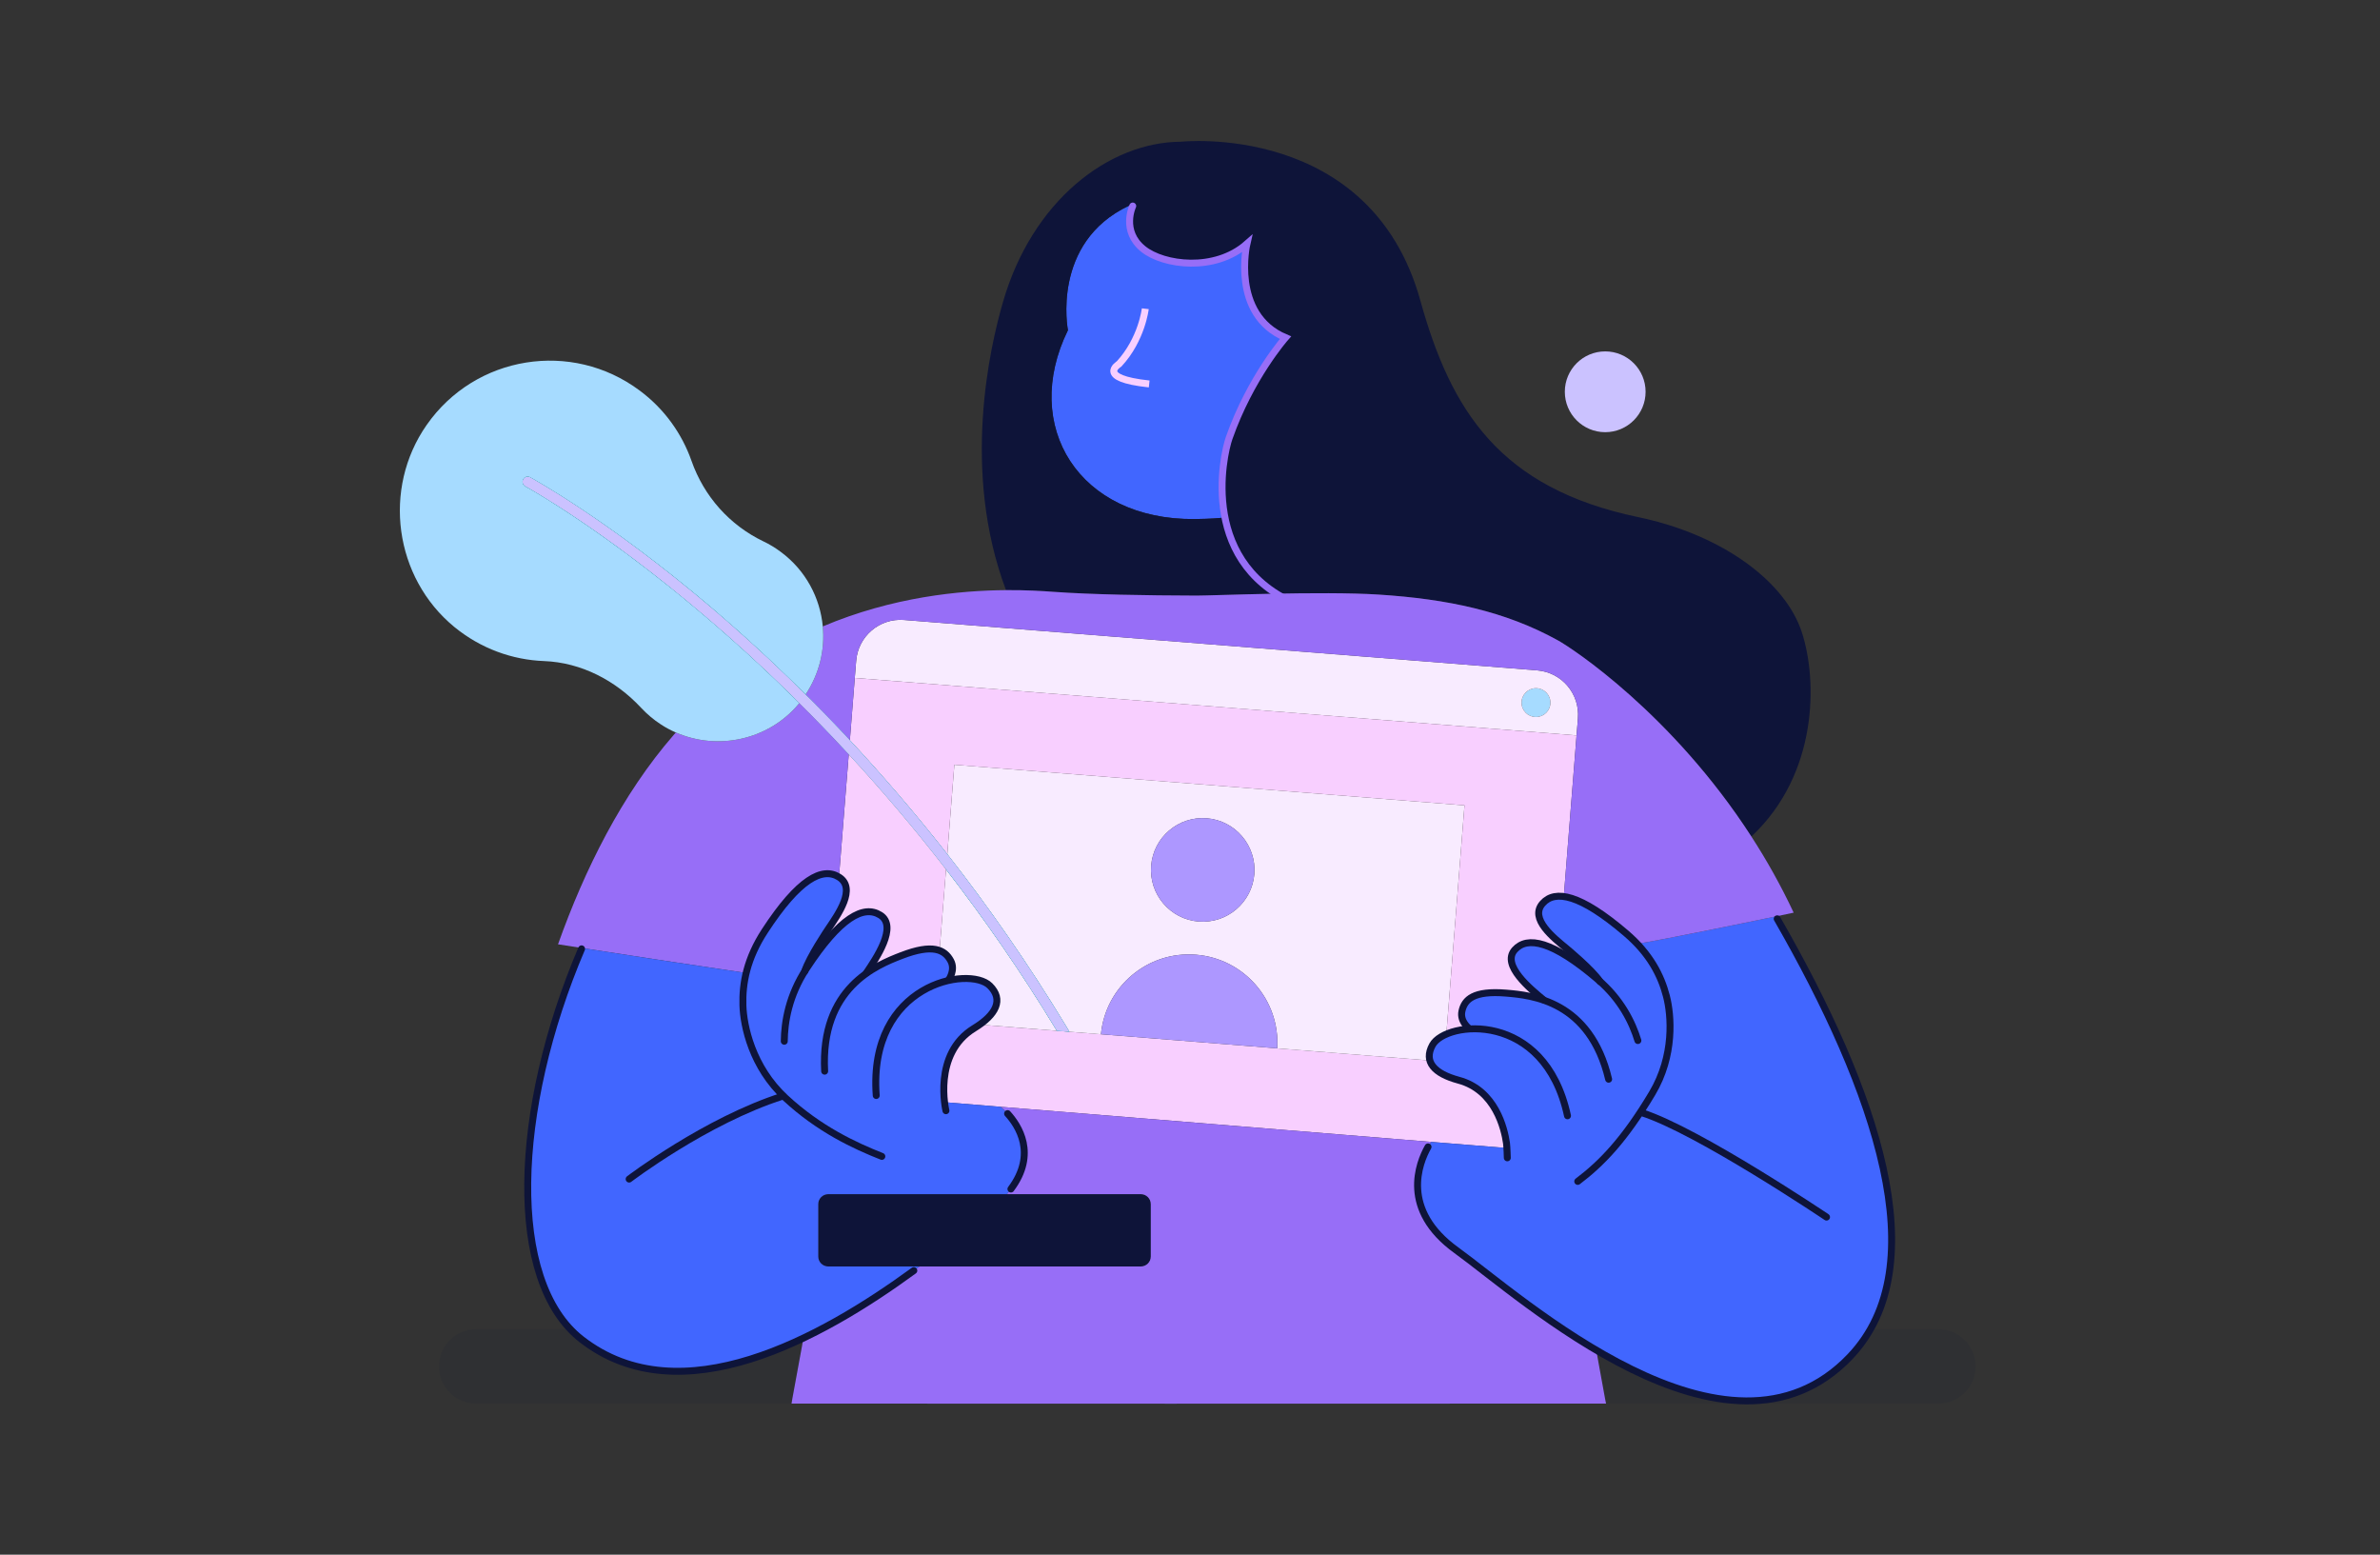 <svg width="343" height="224" viewBox="0 0 343 224" fill="none" xmlns="http://www.w3.org/2000/svg">
<rect x="0" y="0" width="343" height="224" fill="#333333" stroke="none"/>
<g id="Layer_1" clip-path="url(#clip0_802_1052)">
<path id="Vector" opacity="0.1" d="M251.8 201.837C253.14 201.837 254.46 201.727 255.76 201.487H255.78C256.1 201.427 256.41 201.357 256.73 201.287C256.75 201.287 256.77 201.277 256.79 201.277L257.69 201.037C257.72 201.027 257.76 201.007 257.8 200.997C258.08 200.917 258.36 200.827 258.63 200.737C258.69 200.717 258.74 200.687 258.8 200.667C259.06 200.577 259.31 200.487 259.57 200.377C259.65 200.347 259.72 200.307 259.8 200.277C260.03 200.177 260.27 200.077 260.5 199.967C260.6 199.917 260.7 199.867 260.81 199.817C261.01 199.717 261.21 199.617 261.41 199.507L261.83 199.267C261.99 199.177 262.15 199.087 262.31 198.987C262.5 198.867 262.69 198.747 262.88 198.617C262.99 198.547 263.1 198.477 263.2 198.407C263.47 198.227 263.73 198.027 264 197.827C264.02 197.807 264.05 197.787 264.08 197.767C264.95 197.097 265.81 196.327 266.64 195.457C266.98 195.087 267.31 194.707 267.63 194.327C267.73 194.207 267.82 194.077 267.92 193.957C268.14 193.677 268.34 193.397 268.55 193.107L268.82 192.717C269.08 192.327 269.33 191.927 269.56 191.517H279.35C280.83 191.517 282.17 192.117 283.15 193.087C284.11 194.057 284.72 195.397 284.72 196.887C284.72 199.847 282.31 202.237 279.35 202.237H251.8V201.837Z" fill="#0E1439"/>
<path id="Vector_2" d="M251.8 201.837C250.92 201.837 250.02 201.797 249.13 201.697C250.03 201.787 250.92 201.837 251.8 201.837Z" fill="#00D9D3"/>
<path id="Vector_3" d="M231.339 62.27C234.553 62.27 237.159 59.664 237.159 56.45C237.159 53.236 234.553 50.63 231.339 50.63C228.124 50.63 225.519 53.236 225.519 56.45C225.519 59.664 228.124 62.27 231.339 62.27Z" fill="#CBC2FF">
                                    <animate attributeName="d" values="M231.339 62.27C234.553 62.27 237.159 59.664 237.159 56.45C237.159 53.236 234.553 50.63 231.339 50.63C228.124 50.63 225.519 53.236 225.519 56.45C225.519 59.664 228.124 62.27 231.339 62.27Z;M231.5 64C235.642 64 239 60.642 239 56.5C239 52.358 235.642 49 231.5 49C227.358 49 224 52.358 224 56.5C224 60.642 227.358 64 231.5 64Z;M231.339 62.27C234.553 62.27 237.159 59.664 237.159 56.45C237.159 53.236 234.553 50.63 231.339 50.63C228.124 50.63 225.519 53.236 225.519 56.45C225.519 59.664 228.124 62.27 231.339 62.27Z" begin="0s" dur="5s" repeatCount="indefinite" fill="freeze" calcMode="linear" keyTimes="0;0.5;1"/></path>
<path id="Vector_4" d="M229.92 140.837C230.04 140.927 230.16 141.027 230.29 141.147C230.17 141.037 230.04 140.937 229.92 140.837Z" fill="#00D9D3"/>
<path id="Vector_5" opacity="0.1" d="M230.37 196.327L230.21 195.427L230.06 194.597L230.08 194.557C230.1 194.567 230.13 194.577 230.15 194.597C230.53 194.807 230.9 195.027 231.28 195.237C231.38 195.297 231.49 195.357 231.6 195.427L232.53 195.937C232.63 195.987 232.73 196.037 232.82 196.097C233.66 196.547 234.5 196.977 235.35 197.387C235.38 197.397 235.4 197.407 235.42 197.417C235.83 197.627 236.25 197.817 236.66 198.007C236.7 198.027 236.74 198.047 236.78 198.057C238.11 198.667 239.46 199.227 240.81 199.707C240.82 199.717 240.84 199.717 240.85 199.727C242.21 200.207 243.58 200.627 244.95 200.957C244.96 200.967 244.98 200.967 244.99 200.967C246.35 201.297 247.7 201.547 249.04 201.687C249.07 201.687 249.1 201.697 249.13 201.697C250.02 201.797 250.92 201.837 251.8 201.837V202.237H231.46L231.34 201.647L230.37 196.327Z" fill="#0E1439"/>
<path id="Vector_6" d="M228.98 139.567C228.85 139.437 228.71 139.307 228.58 139.177C228.72 139.307 228.86 139.437 228.98 139.567Z" fill="#00D9D3"/>
<path id="Vector_7" d="M228.55 139.147C228.28 138.887 228.02 138.647 227.76 138.407C228.02 138.637 228.29 138.887 228.55 139.147Z" fill="#00D9D3"/>
<path id="Vector_8" d="M225.85 136.737C225.89 136.767 225.94 136.807 226.01 136.867C225.95 136.817 225.89 136.767 225.85 136.737Z" fill="#00D9D3"/>
<path id="Vector_9" d="M225.79 136.687L225.8 136.697C225.8 136.687 225.79 136.687 225.79 136.687Z" fill="#00D9D3"/>
<path id="Vector_10" d="M225.36 129.167C225.43 129.177 225.5 129.197 225.57 129.217C225.47 129.197 225.38 129.177 225.29 129.167H225.36Z" fill="#00D9D3"/>
<path id="Vector_11" d="M222.49 133.477C222.23 133.117 222.03 132.757 221.91 132.387C222.04 132.757 222.24 133.117 222.49 133.477Z" fill="#00D9D3"/>
<path id="Vector_12" d="M221.36 103.307C220.22 103.307 219.28 102.387 219.28 101.237C219.28 100.087 220.22 99.157 221.36 99.157C222.51 99.157 223.44 100.087 223.44 101.237C223.44 102.387 222.51 103.307 221.36 103.307Z" fill="#A6DBFF"/>
<path id="Vector_13" d="M219.28 101.237C219.28 102.387 220.22 103.307 221.36 103.307C222.51 103.307 223.44 102.387 223.44 101.237C223.44 100.087 222.51 99.157 221.36 99.157C220.22 99.157 219.28 100.087 219.28 101.237ZM227.17 105.957L149.65 99.787L141.67 99.147L137.66 98.827L123.23 97.687L123.19 97.677L123.39 95.207C123.67 91.677 126.75 89.047 130.28 89.327L221.53 96.587C225.06 96.867 227.69 99.957 227.41 103.487L227.21 105.957H227.17Z" fill="#F8EBFF"/>
<path id="Vector_14" d="M218.95 140.707C218.61 140.277 218.32 139.847 218.12 139.417C218.33 139.847 218.61 140.277 218.95 140.707Z" fill="#00D9D3"/>
<path id="Vector_15" d="M218.07 137.167C217.66 137.837 217.75 138.617 218.12 139.417C217.74 138.627 217.65 137.847 218.07 137.167Z" fill="#00D9D3"/>
<path id="Vector_16" d="M152.31 148.517L153.66 148.617L154.12 148.657L158.66 149.017L184.07 151.047L206.07 152.797C206.07 152.797 206.08 152.807 206.08 152.817C206.22 153.277 206.5 153.687 206.92 154.067C206.93 154.077 206.95 154.097 206.97 154.107C207.09 154.217 207.23 154.327 207.38 154.437C207.4 154.447 207.42 154.457 207.43 154.467C207.77 154.687 208.15 154.897 208.59 155.087C208.64 155.107 208.69 155.127 208.73 155.137C208.92 155.217 209.11 155.287 209.3 155.357C209.35 155.367 209.4 155.387 209.44 155.407C209.69 155.487 209.95 155.567 210.22 155.637C212.19 156.167 213.61 157.267 214.63 158.547C216.35 160.717 216.93 163.407 217.11 164.727C217.12 164.787 217.13 164.877 217.14 164.977C217.15 165.077 217.16 165.187 217.17 165.317C216.81 165.347 216.44 165.347 216.06 165.317L206.26 164.527L144.28 159.477L136.14 158.807C136.13 158.787 136.13 158.777 136.13 158.757C136.11 158.647 136.1 158.527 136.09 158.407C136.08 158.357 136.08 158.307 136.07 158.257C136.06 158.127 136.05 157.987 136.04 157.847C136.04 157.757 136.04 157.667 136.03 157.577C136.03 157.447 136.02 157.307 136.02 157.167C136.02 156.947 136.02 156.727 136.03 156.487C136.03 156.377 136.04 156.267 136.04 156.147C136.05 155.987 136.06 155.837 136.08 155.667C136.09 155.547 136.1 155.427 136.12 155.307C136.14 155.127 136.16 154.947 136.19 154.767C136.21 154.657 136.22 154.547 136.25 154.437C136.3 154.157 136.36 153.877 136.43 153.597L136.52 153.327C136.58 153.117 136.64 152.917 136.71 152.707C136.76 152.597 136.8 152.487 136.85 152.367C136.92 152.177 137.01 151.987 137.1 151.797C137.15 151.687 137.2 151.587 137.25 151.477C137.4 151.207 137.56 150.927 137.75 150.657C137.79 150.597 137.84 150.537 137.88 150.477C138.04 150.267 138.2 150.057 138.38 149.857C138.46 149.757 138.55 149.667 138.64 149.577C138.8 149.407 138.98 149.237 139.16 149.077C139.26 148.987 139.35 148.907 139.45 148.827C139.72 148.607 140.01 148.397 140.33 148.197C140.35 148.187 140.36 148.177 140.38 148.167C140.4 148.147 140.41 148.137 140.43 148.127C140.7 147.967 140.95 147.797 141.18 147.627L152.31 148.517Z" fill="#F8CFFF"/>
<path id="Vector_17" d="M209.87 148.537C209.63 148.597 209.39 148.657 209.17 148.737C209.39 148.657 209.62 148.597 209.87 148.537Z" fill="#00D9D3"/>
<path id="Vector_18" d="M208.09 149.177C207.87 149.287 207.67 149.397 207.49 149.517C207.67 149.387 207.87 149.277 208.09 149.177Z" fill="#00D9D3"/>
<path id="Vector_19" d="M206.44 150.577C206.45 150.567 206.45 150.577 206.45 150.577C206.44 150.587 206.44 150.597 206.43 150.597C206.44 150.597 206.44 150.587 206.44 150.577Z" fill="#00D9D3"/>
<path id="Vector_20" d="M205.39 166.057V166.047C205.46 165.897 205.54 165.757 205.61 165.617C205.67 165.497 205.73 165.387 205.79 165.277C205.8 165.267 205.8 165.257 205.81 165.247C206.01 164.897 206.18 164.647 206.26 164.527L216.06 165.317C216.44 165.347 216.81 165.347 217.17 165.317C217.16 165.187 217.15 165.077 217.14 164.977C217.13 164.877 217.12 164.787 217.11 164.727C216.93 163.407 216.35 160.717 214.63 158.547C213.61 157.267 212.19 156.167 210.22 155.637C209.95 155.567 209.69 155.487 209.44 155.407C209.4 155.387 209.35 155.367 209.3 155.357C209.11 155.287 208.92 155.217 208.73 155.137C208.69 155.127 208.64 155.107 208.59 155.087C208.15 154.897 207.77 154.687 207.43 154.467C207.42 154.457 207.4 154.447 207.38 154.437C207.23 154.327 207.09 154.217 206.97 154.107C206.95 154.097 206.93 154.077 206.92 154.067C206.5 153.687 206.22 153.277 206.08 152.817C206.08 152.807 206.07 152.797 206.07 152.797C206.08 152.787 206.08 152.777 206.07 152.777C205.98 152.457 205.96 152.117 206.02 151.757C206.02 151.747 206.03 151.727 206.03 151.707C206.06 151.557 206.1 151.397 206.15 151.237C206.17 151.197 206.18 151.167 206.19 151.127C206.26 150.957 206.34 150.777 206.43 150.597C206.44 150.597 206.44 150.587 206.45 150.577V150.567C206.53 150.427 206.63 150.297 206.74 150.167C206.76 150.137 206.79 150.117 206.82 150.087C206.93 149.967 207.05 149.847 207.19 149.737L207.22 149.707C207.31 149.637 207.4 149.577 207.49 149.517C207.67 149.397 207.87 149.287 208.09 149.177C208.2 149.117 208.31 149.067 208.43 149.017L208.44 149.007C208.446 149.007 208.453 149.003 208.46 148.997C208.68 148.897 208.92 148.817 209.17 148.737C209.39 148.657 209.63 148.597 209.87 148.537C210.43 148.407 211.04 148.307 211.68 148.267L211.67 148.147C211.67 148.147 210.39 147.137 210.68 145.717C210.77 145.287 210.93 144.877 211.18 144.517C211.73 143.737 212.74 143.197 214.57 143.057C215.26 143.007 216.07 143.007 217.02 143.087C217.09 143.087 217.16 143.097 217.23 143.107C217.44 143.117 217.66 143.137 217.89 143.167C218.02 143.177 218.15 143.187 218.28 143.207C218.61 143.237 218.97 143.287 219.33 143.347C219.39 143.357 219.45 143.357 219.51 143.367C219.94 143.437 220.38 143.527 220.84 143.637C220.87 143.637 220.89 143.647 220.92 143.657C221.4 143.767 221.89 143.907 222.39 144.077C222.396 144.077 222.403 144.08 222.41 144.087L222.43 144.037C221.52 143.287 220 142.037 218.95 140.707C218.61 140.277 218.33 139.847 218.12 139.417C217.75 138.617 217.66 137.837 218.07 137.167C218.14 137.057 218.21 136.957 218.3 136.857C218.64 136.477 219.04 136.187 219.51 136.017C220.78 135.557 222.55 135.877 224.97 137.257C225.35 137.477 225.74 137.717 226.15 137.977C226.36 138.117 226.57 138.257 226.79 138.407C227.74 139.077 228.79 139.877 229.92 140.837C230.04 140.937 230.17 141.037 230.29 141.147H230.3C230.39 141.227 230.48 141.297 230.56 141.377C230.22 140.857 229.63 140.217 228.98 139.567C228.86 139.437 228.72 139.307 228.58 139.177L228.55 139.147C228.29 138.887 228.02 138.637 227.76 138.407C227.16 137.847 226.59 137.357 226.22 137.047C226.18 137.007 226.14 136.977 226.1 136.947C226.07 136.917 226.04 136.887 226.01 136.867C225.94 136.807 225.89 136.767 225.85 136.737C225.83 136.717 225.82 136.707 225.8 136.697L225.79 136.687L225.76 136.657C225.25 136.227 224.6 135.707 223.97 135.117C223.42 134.607 222.89 134.057 222.49 133.477C222.24 133.117 222.04 132.757 221.91 132.387C221.86 132.247 221.82 132.097 221.8 131.947C221.78 131.877 221.78 131.797 221.77 131.727C221.73 131.187 221.88 130.657 222.32 130.157C222.33 130.147 222.35 130.137 222.36 130.127C222.5 129.967 222.66 129.837 222.83 129.717C222.88 129.677 222.93 129.637 222.98 129.607C223.17 129.487 223.36 129.387 223.57 129.317C223.61 129.297 223.66 129.297 223.7 129.277C223.89 129.217 224.1 129.177 224.31 129.157C224.37 129.157 224.43 129.147 224.49 129.137C224.74 129.127 225 129.137 225.29 129.167C225.38 129.177 225.47 129.197 225.57 129.217C225.72 129.237 225.87 129.267 226.02 129.307C226.13 129.327 226.23 129.357 226.34 129.387C226.51 129.437 226.69 129.507 226.88 129.567C226.98 129.607 227.07 129.637 227.17 129.677C227.42 129.777 227.67 129.887 227.94 130.017C227.99 130.037 228.03 130.057 228.08 130.077C228.4 130.237 228.73 130.417 229.08 130.617C229.15 130.657 229.23 130.707 229.31 130.757C229.58 130.917 229.86 131.087 230.15 131.277C230.26 131.347 230.38 131.437 230.5 131.507C230.77 131.687 231.04 131.877 231.32 132.087C231.45 132.177 231.57 132.267 231.7 132.357C232.01 132.587 232.33 132.837 232.66 133.087C232.76 133.167 232.85 133.237 232.95 133.327C233.4 133.677 233.85 134.047 234.32 134.447L234.43 134.557C234.76 134.837 235.07 135.117 235.36 135.407L235.74 135.787L235.94 135.987C239.67 135.397 251.01 133.057 256.04 132.017L256.12 132.387C256.64 133.287 257.15 134.187 257.66 135.097C257.67 135.127 257.69 135.147 257.7 135.177C258.14 135.967 258.57 136.757 259 137.547C259.15 137.817 259.3 138.097 259.45 138.377C259.74 138.917 260.02 139.447 260.3 139.987C260.49 140.357 260.68 140.717 260.87 141.087C261.12 141.577 261.37 142.057 261.62 142.547L261.98 143.267L262.19 143.687C262.32 143.947 262.45 144.217 262.58 144.487L263.24 145.837C263.38 146.137 263.53 146.447 263.67 146.747L264.24 147.977C264.39 148.307 264.54 148.637 264.69 148.957C264.86 149.347 265.03 149.737 265.2 150.117L265.65 151.137C265.81 151.507 265.97 151.887 266.13 152.257L266.55 153.277C266.72 153.677 266.87 154.067 267.03 154.467C267.25 155.027 267.47 155.597 267.69 156.157C267.85 156.567 268 156.977 268.15 157.387C268.28 157.737 268.4 158.087 268.53 158.437C268.65 158.777 268.77 159.127 268.89 159.467C269.01 159.817 269.13 160.167 269.24 160.527C269.35 160.857 269.46 161.187 269.56 161.517C269.68 161.867 269.79 162.227 269.89 162.577C269.99 162.897 270.09 163.217 270.18 163.537C270.28 163.897 270.38 164.247 270.48 164.607C270.56 164.917 270.65 165.227 270.73 165.547L271 166.597C271.07 166.907 271.14 167.207 271.21 167.517C271.29 167.867 271.38 168.217 271.45 168.567L271.63 169.437C271.7 169.797 271.77 170.147 271.83 170.507C271.88 170.747 271.91 170.977 271.95 171.217C272.08 171.987 272.19 172.757 272.28 173.507C272.31 173.707 272.34 173.897 272.36 174.087V174.117C272.44 174.917 272.51 175.707 272.55 176.477C272.56 176.577 272.56 176.667 272.56 176.767C272.59 177.417 272.61 178.047 272.61 178.677C272.61 178.867 272.6 179.057 272.6 179.247C272.59 179.797 272.57 180.347 272.53 180.887L272.5 181.427C272.44 182.107 272.37 182.777 272.27 183.437C272.27 183.457 272.27 183.467 272.26 183.487C272.16 184.157 272.03 184.817 271.88 185.467C271.84 185.647 271.79 185.817 271.75 185.997C271.63 186.457 271.5 186.917 271.36 187.367C271.29 187.577 271.22 187.777 271.15 187.987C271 188.417 270.83 188.847 270.65 189.267C270.58 189.447 270.51 189.627 270.43 189.797C270.17 190.377 269.89 190.937 269.58 191.487C269.57 191.497 269.57 191.507 269.56 191.517C269.33 191.927 269.08 192.327 268.82 192.717L268.55 193.107C268.34 193.397 268.14 193.677 267.92 193.957C267.82 194.077 267.73 194.207 267.63 194.327C267.31 194.707 266.98 195.087 266.64 195.457C265.81 196.327 264.95 197.097 264.08 197.767C264.05 197.787 264.02 197.807 264 197.827C263.73 198.027 263.47 198.227 263.2 198.407C263.1 198.477 262.99 198.547 262.88 198.617C262.69 198.747 262.5 198.867 262.31 198.987C262.15 199.087 261.99 199.177 261.83 199.267L261.41 199.507C261.21 199.617 261.01 199.717 260.81 199.817C260.7 199.867 260.6 199.917 260.5 199.967C260.27 200.077 260.03 200.177 259.8 200.277C259.72 200.307 259.65 200.347 259.57 200.377C259.31 200.487 259.06 200.577 258.8 200.667C258.74 200.687 258.69 200.717 258.63 200.737C258.36 200.827 258.08 200.917 257.8 200.997C257.76 201.007 257.72 201.027 257.69 201.037L256.79 201.277C256.77 201.277 256.75 201.287 256.73 201.287C256.41 201.357 256.1 201.427 255.78 201.487H255.76C254.46 201.727 253.14 201.837 251.8 201.837C250.92 201.837 250.03 201.787 249.13 201.697C249.1 201.697 249.07 201.687 249.04 201.687C247.7 201.547 246.35 201.297 244.99 200.967C244.98 200.967 244.96 200.967 244.95 200.957C243.58 200.627 242.21 200.207 240.85 199.727C240.84 199.717 240.82 199.717 240.81 199.707C239.46 199.227 238.11 198.667 236.78 198.057C236.74 198.047 236.7 198.027 236.66 198.007C236.25 197.817 235.83 197.627 235.42 197.417C235.4 197.407 235.38 197.397 235.35 197.387C234.5 196.977 233.66 196.547 232.82 196.097C232.73 196.037 232.63 195.987 232.53 195.937L231.6 195.427C231.49 195.357 231.38 195.297 231.28 195.237C230.9 195.027 230.53 194.807 230.15 194.597C230.13 194.577 230.1 194.567 230.08 194.557C230.05 194.527 230.02 194.517 229.99 194.497C229.23 194.047 228.49 193.597 227.75 193.137C227.68 193.087 227.6 193.037 227.52 192.987C226.79 192.527 226.06 192.057 225.35 191.577C225.26 191.527 225.18 191.467 225.1 191.407C224.35 190.907 223.61 190.407 222.9 189.907C222.86 189.877 222.82 189.857 222.78 189.827C222.03 189.297 221.3 188.777 220.58 188.257C220.53 188.217 220.48 188.187 220.44 188.147C219.72 187.627 219.03 187.117 218.36 186.617C218.33 186.587 218.29 186.567 218.26 186.537C216.59 185.287 215.06 184.097 213.7 183.037C213.45 182.847 213.2 182.657 212.96 182.467C212.85 182.387 212.75 182.297 212.64 182.217C212.16 181.847 211.71 181.497 211.28 181.177L211.13 181.057C210.72 180.747 210.33 180.457 209.97 180.197C209.95 180.187 209.93 180.167 209.9 180.147C209.62 179.947 209.36 179.747 209.1 179.537L208.92 179.387C208.74 179.237 208.56 179.087 208.39 178.937C208.31 178.867 208.24 178.797 208.16 178.727C208.01 178.597 207.87 178.457 207.73 178.327C207.66 178.247 207.59 178.177 207.52 178.097C207.39 177.967 207.26 177.837 207.14 177.707C207.08 177.627 207.01 177.557 206.95 177.477C206.83 177.347 206.72 177.207 206.61 177.067C206.56 176.997 206.5 176.937 206.45 176.867C206.33 176.707 206.21 176.547 206.1 176.387C206.07 176.337 206.04 176.297 206.01 176.257C205.88 176.047 205.75 175.847 205.63 175.647C205.6 175.597 205.58 175.547 205.55 175.497C205.47 175.347 205.39 175.187 205.31 175.037C205.27 174.967 205.24 174.887 205.21 174.817C205.15 174.687 205.09 174.567 205.04 174.437C205 174.357 204.97 174.277 204.94 174.197C204.9 174.077 204.85 173.957 204.81 173.837C204.78 173.757 204.76 173.677 204.73 173.597C204.69 173.477 204.66 173.357 204.63 173.237C204.61 173.167 204.59 173.087 204.57 173.007C204.54 172.887 204.51 172.757 204.49 172.637C204.47 172.567 204.46 172.497 204.44 172.437C204.41 172.257 204.39 172.077 204.37 171.907C204.36 171.877 204.36 171.837 204.35 171.797C204.34 171.637 204.32 171.477 204.31 171.317V171.117C204.3 171.007 204.3 170.887 204.3 170.777V170.557C204.3 170.457 204.31 170.347 204.31 170.247C204.32 170.177 204.32 170.097 204.33 170.027C204.33 169.927 204.34 169.827 204.35 169.727C204.36 169.657 204.37 169.587 204.37 169.517C204.39 169.417 204.4 169.307 204.42 169.207L204.45 169.027C204.47 168.907 204.49 168.787 204.52 168.667C204.52 168.627 204.53 168.597 204.54 168.557C204.57 168.407 204.61 168.247 204.65 168.097C204.65 168.067 204.66 168.037 204.67 168.007C204.7 167.897 204.74 167.777 204.77 167.667C204.78 167.617 204.8 167.577 204.81 167.537C204.84 167.437 204.87 167.337 204.91 167.247C204.92 167.207 204.94 167.157 204.95 167.117C204.99 167.027 205.02 166.937 205.05 166.847C205.07 166.807 205.08 166.767 205.1 166.737C205.14 166.637 205.17 166.547 205.21 166.457C205.22 166.427 205.23 166.407 205.24 166.377C205.29 166.267 205.34 166.157 205.39 166.057Z" fill="#4166FF"/>
<path id="Vector_21" d="M184.07 151.047C184.5 144.117 179.3 138.107 172.36 137.557C165.43 136.997 159.35 142.097 158.67 148.977L158.66 149.017L154.12 148.657C153.95 148.367 153.71 147.967 153.66 147.887C148.12 138.727 142.31 130.467 136.52 123.077L137.54 110.187L211.06 116.037L208.44 149.007L208.43 149.017C208.31 149.067 208.2 149.117 208.09 149.177C207.87 149.277 207.67 149.387 207.49 149.517C207.4 149.577 207.31 149.637 207.22 149.707L207.19 149.737C207.05 149.847 206.93 149.967 206.82 150.087C206.79 150.117 206.76 150.137 206.74 150.167C206.63 150.297 206.53 150.427 206.45 150.567V150.577C206.45 150.577 206.45 150.567 206.44 150.577C206.44 150.587 206.44 150.597 206.43 150.597C206.34 150.777 206.26 150.957 206.19 151.127C206.18 151.167 206.17 151.197 206.15 151.237C206.1 151.397 206.06 151.557 206.03 151.707C206.03 151.727 206.02 151.747 206.02 151.757C205.96 152.117 205.98 152.457 206.07 152.777C206.08 152.777 206.08 152.787 206.07 152.797L184.07 151.047ZM172.74 132.777C176.84 133.097 180.44 130.037 180.77 125.927C181.09 121.827 178.03 118.227 173.92 117.897C169.82 117.577 166.22 120.637 165.9 124.747C165.57 128.847 168.63 132.447 172.74 132.777Z" fill="#F8EBFF"/>
<path id="Vector_22" d="M205.79 165.277C205.73 165.387 205.67 165.497 205.61 165.617C205.67 165.497 205.73 165.377 205.79 165.277Z" fill="#00D9D3"/>
<path id="Vector_23" d="M185.26 48.647V48.657C184.98 48.537 184.72 48.417 184.47 48.277C184.72 48.407 184.98 48.527 185.26 48.647Z" fill="#00D9D3"/>
<path id="Vector_24" d="M182.52 46.898C182.89 47.248 183.3 47.568 183.76 47.858C183.3 47.568 182.88 47.248 182.52 46.898Z" fill="#00D9D3"/>
<path id="Vector_25" d="M179.99 42.777C180.25 43.617 180.62 44.457 181.13 45.247C180.62 44.457 180.25 43.627 179.99 42.777Z" fill="#00D9D3"/>
<path id="Vector_26" d="M172.16 74.787C155.5 74.937 147.11 61.417 153.91 47.577C153.91 47.577 151.44 34.957 162.71 29.637L163.2 29.787C163.16 29.897 163.09 30.087 163.01 30.357C162.99 30.447 162.96 30.547 162.94 30.657C162.94 30.657 162.94 30.667 162.93 30.677C162.88 30.927 162.83 31.227 162.81 31.547C162.81 31.617 162.8 31.697 162.8 31.767V31.957C162.8 32.047 162.8 32.137 162.81 32.227C162.81 32.287 162.82 32.347 162.82 32.407C162.83 32.507 162.84 32.607 162.86 32.707L162.89 32.887C162.91 32.987 162.93 33.097 162.96 33.197C162.98 33.257 163 33.327 163.02 33.387C163.05 33.487 163.09 33.597 163.13 33.707C163.15 33.767 163.18 33.827 163.2 33.887C163.25 33.997 163.31 34.117 163.37 34.227C163.4 34.287 163.43 34.337 163.46 34.397C163.53 34.517 163.61 34.637 163.7 34.757C163.73 34.807 163.76 34.847 163.8 34.897C163.91 35.037 164.03 35.177 164.16 35.317C164.18 35.347 164.2 35.367 164.22 35.387C164.39 35.557 164.56 35.717 164.76 35.877C167.7 38.247 175.08 39.197 179.7 35.137C179.7 35.137 179.24 37.147 179.42 39.677C179.49 40.657 179.66 41.727 179.99 42.777C180.25 43.627 180.62 44.457 181.13 45.247C181.51 45.837 181.97 46.397 182.52 46.897C182.88 47.247 183.3 47.567 183.76 47.857C183.98 48.007 184.22 48.147 184.47 48.277C184.72 48.417 184.98 48.537 185.26 48.657C185.25 48.667 180.22 54.357 177.14 63.117C176.89 63.827 176.37 65.417 176.04 67.467V67.487C176 67.717 175.97 67.957 175.94 68.207C175.93 68.257 175.93 68.297 175.92 68.347C175.9 68.557 175.87 68.767 175.85 68.987C175.85 69.057 175.84 69.117 175.84 69.187C175.82 69.397 175.81 69.597 175.79 69.817C175.79 69.887 175.79 69.957 175.78 70.037C175.77 70.247 175.77 70.467 175.77 70.687C175.77 70.757 175.76 70.827 175.76 70.887C175.76 71.157 175.77 71.427 175.78 71.697V71.767C175.79 72.067 175.82 72.377 175.84 72.677C175.85 72.707 175.85 72.737 175.85 72.757C175.88 73.027 175.91 73.297 175.95 73.577C175.97 73.657 175.98 73.747 176 73.837C176.03 74.047 176.07 74.267 176.11 74.477C176.12 74.517 176.13 74.557 176.13 74.607C174.51 74.757 172.84 74.777 172.16 74.787Z" fill="#4166FF"/>
<path id="Vector_27" d="M170.21 20.417C170.21 20.417 197.51 17.487 204.69 43.277C209.11 59.187 216.14 70.337 236.09 74.507C248.45 77.087 257.36 83.947 259.68 91.107C261.98 98.167 261.95 111.507 252.51 120.427L252.39 120.507C240.99 102.877 226.61 93.407 224.49 92.247C216.94 88.077 208.65 86.307 198.67 85.667C190.52 85.147 174.76 85.817 172.47 85.817C165.22 85.797 157.27 85.667 151.75 85.267C150.29 85.157 147.95 85.007 144.98 85.027C138.52 67.837 142.67 50.007 144.54 43.537C148.75 28.937 159.78 20.467 170.21 20.417ZM163.2 29.787L162.71 29.637C151.44 34.957 153.91 47.577 153.91 47.577C147.11 61.417 155.5 74.937 172.16 74.787C172.84 74.777 174.51 74.757 176.13 74.607C176.13 74.557 176.12 74.517 176.11 74.477C176.07 74.267 176.03 74.047 176 73.837C175.98 73.747 175.97 73.657 175.95 73.577C175.91 73.297 175.88 73.027 175.85 72.757C175.85 72.737 175.85 72.707 175.84 72.677C175.82 72.377 175.79 72.067 175.78 71.767L175.78 71.697C175.77 71.427 175.76 71.157 175.76 70.887C175.76 70.827 175.77 70.757 175.77 70.687C175.77 70.467 175.77 70.247 175.78 70.037C175.79 69.957 175.79 69.887 175.79 69.817C175.81 69.597 175.82 69.397 175.84 69.187C175.84 69.117 175.85 69.057 175.85 68.987C175.87 68.767 175.9 68.557 175.92 68.347C175.93 68.297 175.93 68.257 175.94 68.207C175.97 67.957 176 67.717 176.04 67.487L176.04 67.467C176.37 65.417 176.89 63.827 177.14 63.117C180.22 54.357 185.25 48.667 185.26 48.657L185.26 48.647C184.98 48.527 184.72 48.407 184.47 48.277C184.22 48.147 183.98 48.007 183.76 47.857C183.3 47.567 182.89 47.247 182.52 46.897C181.97 46.397 181.51 45.837 181.13 45.247C180.62 44.457 180.25 43.617 179.99 42.777C179.66 41.727 179.49 40.657 179.42 39.677C179.24 37.147 179.7 35.137 179.7 35.137C175.08 39.197 167.7 38.247 164.76 35.877C164.56 35.717 164.39 35.557 164.22 35.387C164.2 35.367 164.18 35.347 164.16 35.317C164.03 35.177 163.91 35.037 163.8 34.897C163.76 34.847 163.73 34.807 163.7 34.757C163.61 34.637 163.53 34.517 163.46 34.397C163.43 34.337 163.4 34.287 163.37 34.227C163.31 34.117 163.25 33.997 163.2 33.887C163.18 33.827 163.15 33.767 163.13 33.707C163.09 33.597 163.05 33.487 163.02 33.387C163 33.327 162.98 33.257 162.96 33.197C162.93 33.097 162.91 32.987 162.89 32.887L162.86 32.707C162.84 32.607 162.83 32.507 162.82 32.407C162.82 32.347 162.81 32.287 162.81 32.227C162.8 32.137 162.8 32.047 162.8 31.957L162.8 31.767C162.8 31.697 162.81 31.617 162.81 31.547C162.83 31.227 162.88 30.927 162.93 30.677C162.94 30.667 162.94 30.657 162.94 30.657C162.96 30.547 162.99 30.447 163.01 30.357C163.09 30.087 163.17 29.887 163.21 29.787L163.2 29.787Z" fill="#0E1439">
                                    <animate attributeName="d" values="M170.21 20.417C170.21 20.417 197.51 17.487 204.69 43.277C209.11 59.187 216.14 70.337 236.09 74.507C248.45 77.087 257.36 83.947 259.68 91.107C261.98 98.167 261.95 111.507 252.51 120.427L252.39 120.507C240.99 102.877 226.61 93.407 224.49 92.247C216.94 88.077 208.65 86.307 198.67 85.667C190.52 85.147 174.76 85.817 172.47 85.817C165.22 85.797 157.27 85.667 151.75 85.267C150.29 85.157 147.95 85.007 144.98 85.027C138.52 67.837 142.67 50.007 144.54 43.537C148.75 28.937 159.78 20.467 170.21 20.417ZM163.2 29.787L162.71 29.637C151.44 34.957 153.91 47.577 153.91 47.577C147.11 61.417 155.5 74.937 172.16 74.787C172.84 74.777 174.51 74.757 176.13 74.607C176.13 74.557 176.12 74.517 176.11 74.477C176.07 74.267 176.03 74.047 176 73.837C175.98 73.747 175.97 73.657 175.95 73.577C175.91 73.297 175.88 73.027 175.85 72.757C175.85 72.737 175.85 72.707 175.84 72.677C175.82 72.377 175.79 72.067 175.78 71.767L175.78 71.697C175.77 71.427 175.76 71.157 175.76 70.887C175.76 70.827 175.77 70.757 175.77 70.687C175.77 70.467 175.77 70.247 175.78 70.037C175.79 69.957 175.79 69.887 175.79 69.817C175.81 69.597 175.82 69.397 175.84 69.187C175.84 69.117 175.85 69.057 175.85 68.987C175.87 68.767 175.9 68.557 175.92 68.347C175.93 68.297 175.93 68.257 175.94 68.207C175.97 67.957 176 67.717 176.04 67.487L176.04 67.467C176.37 65.417 176.89 63.827 177.14 63.117C180.22 54.357 185.25 48.667 185.26 48.657L185.26 48.647C184.98 48.527 184.72 48.407 184.47 48.277C184.22 48.147 183.98 48.007 183.76 47.857C183.3 47.567 182.89 47.247 182.52 46.897C181.97 46.397 181.51 45.837 181.13 45.247C180.62 44.457 180.25 43.617 179.99 42.777C179.66 41.727 179.49 40.657 179.42 39.677C179.24 37.147 179.7 35.137 179.7 35.137C175.08 39.197 167.7 38.247 164.76 35.877C164.56 35.717 164.39 35.557 164.22 35.387C164.2 35.367 164.18 35.347 164.16 35.317C164.03 35.177 163.91 35.037 163.8 34.897C163.76 34.847 163.73 34.807 163.7 34.757C163.61 34.637 163.53 34.517 163.46 34.397C163.43 34.337 163.4 34.287 163.37 34.227C163.31 34.117 163.25 33.997 163.2 33.887C163.18 33.827 163.15 33.767 163.13 33.707C163.09 33.597 163.05 33.487 163.02 33.387C163 33.327 162.98 33.257 162.96 33.197C162.93 33.097 162.91 32.987 162.89 32.887L162.86 32.707C162.84 32.607 162.83 32.507 162.82 32.407C162.82 32.347 162.81 32.287 162.81 32.227C162.8 32.137 162.8 32.047 162.8 31.957L162.8 31.767C162.8 31.697 162.81 31.617 162.81 31.547C162.83 31.227 162.88 30.927 162.93 30.677C162.94 30.667 162.94 30.657 162.94 30.657C162.96 30.547 162.99 30.447 163.01 30.357C163.09 30.087 163.17 29.887 163.21 29.787L163.2 29.787Z;M170.21 20.417C170.21 20.417 197.51 17.487 204.69 43.277C209.11 59.187 216.14 70.337 236.09 74.507C248.45 77.087 258 81.5 262.5 91C266.775 100.025 267.5 112.5 252.51 120.427L252.39 120.507C240.99 102.877 226.61 93.407 224.49 92.247C216.94 88.077 208.65 86.307 198.67 85.667C190.52 85.147 174.76 85.817 172.47 85.817C165.22 85.797 157.27 85.667 151.75 85.267C150.29 85.157 147.95 85.007 144.98 85.027C136.5 70.687 138.13 53.367 140 46.897C146.462 24.537 159.78 20.467 170.21 20.417ZM163.2 29.787L162.71 29.637C151.44 34.957 153.91 47.577 153.91 47.577C147.11 61.417 155.5 74.937 172.16 74.787C172.84 74.777 174.51 74.757 176.13 74.607C176.13 74.557 176.12 74.517 176.11 74.477C176.07 74.267 176.03 74.047 176 73.837C175.98 73.747 175.97 73.657 175.95 73.577C175.91 73.297 175.88 73.027 175.85 72.757C175.85 72.737 175.85 72.707 175.84 72.677C175.82 72.377 175.79 72.067 175.78 71.767L175.78 71.697C175.77 71.427 175.76 71.157 175.76 70.887C175.76 70.827 175.77 70.757 175.77 70.687C175.77 70.467 175.77 70.247 175.78 70.037C175.79 69.957 175.79 69.887 175.79 69.817C175.81 69.597 175.82 69.397 175.84 69.187C175.84 69.117 175.85 69.057 175.85 68.987C175.87 68.767 175.9 68.557 175.92 68.347C175.93 68.297 175.93 68.257 175.94 68.207C175.97 67.957 176 67.717 176.04 67.487L176.04 67.467C176.37 65.417 176.89 63.827 177.14 63.117C180.22 54.357 185.25 48.667 185.26 48.657L185.26 48.647C184.98 48.527 184.72 48.407 184.47 48.277C184.22 48.147 183.98 48.007 183.76 47.857C183.3 47.567 182.89 47.247 182.52 46.897C181.97 46.397 181.51 45.837 181.13 45.247C180.62 44.457 180.25 43.617 179.99 42.777C179.66 41.727 179.49 40.657 179.42 39.677C179.24 37.147 179.7 35.137 179.7 35.137C175.08 39.197 167.7 38.247 164.76 35.877C164.56 35.717 164.39 35.557 164.22 35.387C164.2 35.367 164.18 35.347 164.16 35.317C164.03 35.177 163.91 35.037 163.8 34.897C163.76 34.847 163.73 34.807 163.7 34.757C163.61 34.637 163.53 34.517 163.46 34.397C163.43 34.337 163.4 34.287 163.37 34.227C163.31 34.117 163.25 33.997 163.2 33.887C163.18 33.827 163.15 33.767 163.13 33.707C163.09 33.597 163.05 33.487 163.02 33.387C163 33.327 162.98 33.257 162.96 33.197C162.93 33.097 162.91 32.987 162.89 32.887L162.86 32.707C162.84 32.607 162.83 32.507 162.82 32.407C162.82 32.347 162.81 32.287 162.81 32.227C162.8 32.137 162.8 32.047 162.8 31.957L162.8 31.767C162.8 31.697 162.81 31.617 162.81 31.547C162.83 31.227 162.88 30.927 162.93 30.677C162.94 30.667 162.94 30.657 162.94 30.657C162.96 30.547 162.99 30.447 163.01 30.357C163.09 30.087 163.17 29.887 163.21 29.787L163.2 29.787Z;M170.21 20.417C170.21 20.417 197.51 17.487 204.69 43.277C209.11 59.187 216.14 70.337 236.09 74.507C248.45 77.087 257.36 83.947 259.68 91.107C261.98 98.167 261.95 111.507 252.51 120.427L252.39 120.507C240.99 102.877 226.61 93.407 224.49 92.247C216.94 88.077 208.65 86.307 198.67 85.667C190.52 85.147 174.76 85.817 172.47 85.817C165.22 85.797 157.27 85.667 151.75 85.267C150.29 85.157 147.95 85.007 144.98 85.027C138.52 67.837 142.67 50.007 144.54 43.537C148.75 28.937 159.78 20.467 170.21 20.417ZM163.2 29.787L162.71 29.637C151.44 34.957 153.91 47.577 153.91 47.577C147.11 61.417 155.5 74.937 172.16 74.787C172.84 74.777 174.51 74.757 176.13 74.607C176.13 74.557 176.12 74.517 176.11 74.477C176.07 74.267 176.03 74.047 176 73.837C175.98 73.747 175.97 73.657 175.95 73.577C175.91 73.297 175.88 73.027 175.85 72.757C175.85 72.737 175.85 72.707 175.84 72.677C175.82 72.377 175.79 72.067 175.78 71.767L175.78 71.697C175.77 71.427 175.76 71.157 175.76 70.887C175.76 70.827 175.77 70.757 175.77 70.687C175.77 70.467 175.77 70.247 175.78 70.037C175.79 69.957 175.79 69.887 175.79 69.817C175.81 69.597 175.82 69.397 175.84 69.187C175.84 69.117 175.85 69.057 175.85 68.987C175.87 68.767 175.9 68.557 175.92 68.347C175.93 68.297 175.93 68.257 175.94 68.207C175.97 67.957 176 67.717 176.04 67.487L176.04 67.467C176.37 65.417 176.89 63.827 177.14 63.117C180.22 54.357 185.25 48.667 185.26 48.657L185.26 48.647C184.98 48.527 184.72 48.407 184.47 48.277C184.22 48.147 183.98 48.007 183.76 47.857C183.3 47.567 182.89 47.247 182.52 46.897C181.97 46.397 181.51 45.837 181.13 45.247C180.62 44.457 180.25 43.617 179.99 42.777C179.66 41.727 179.49 40.657 179.42 39.677C179.24 37.147 179.7 35.137 179.7 35.137C175.08 39.197 167.7 38.247 164.76 35.877C164.56 35.717 164.39 35.557 164.22 35.387C164.2 35.367 164.18 35.347 164.16 35.317C164.03 35.177 163.91 35.037 163.8 34.897C163.76 34.847 163.73 34.807 163.7 34.757C163.61 34.637 163.53 34.517 163.46 34.397C163.43 34.337 163.4 34.287 163.37 34.227C163.31 34.117 163.25 33.997 163.2 33.887C163.18 33.827 163.15 33.767 163.13 33.707C163.09 33.597 163.05 33.487 163.02 33.387C163 33.327 162.98 33.257 162.96 33.197C162.93 33.097 162.91 32.987 162.89 32.887L162.86 32.707C162.84 32.607 162.83 32.507 162.82 32.407C162.82 32.347 162.81 32.287 162.81 32.227C162.8 32.137 162.8 32.047 162.8 31.957L162.8 31.767C162.8 31.697 162.81 31.617 162.81 31.547C162.83 31.227 162.88 30.927 162.93 30.677C162.94 30.667 162.94 30.657 162.94 30.657C162.96 30.547 162.99 30.447 163.01 30.357C163.09 30.087 163.17 29.887 163.21 29.787L163.2 29.787Z" begin="0s" dur="5s" repeatCount="indefinite" fill="freeze" calcMode="linear" keyTimes="0;0.5;1"/></path>
<path id="Vector_28" d="M172.74 132.777C168.63 132.447 165.57 128.847 165.9 124.747C166.22 120.637 169.82 117.577 173.92 117.897C178.03 118.227 181.09 121.827 180.77 125.927C180.44 130.037 176.84 133.097 172.74 132.777Z" fill="#AD97FF">
                                    <animate attributeName="d" values="M172.74 132.777C168.63 132.447 165.57 128.847 165.9 124.747C166.22 120.637 169.82 117.577 173.92 117.897C178.03 118.227 181.09 121.827 180.77 125.927C180.44 130.037 176.84 133.097 172.74 132.777Z;M172.823 133.974C168.139 133.598 164.652 129.498 165.028 124.828C165.392 120.147 169.495 116.662 174.167 117.026C178.851 117.402 182.338 121.502 181.974 126.172C181.598 130.853 177.495 134.338 172.823 133.974Z;M172.74 132.777C168.63 132.447 165.57 128.847 165.9 124.747C166.22 120.637 169.82 117.577 173.92 117.897C178.03 118.227 181.09 121.827 180.77 125.927C180.44 130.037 176.84 133.097 172.74 132.777Z" begin="0s" dur="5s" repeatCount="indefinite" fill="freeze" calcMode="linear" keyTimes="0;0.5;1"/></path>
<path id="Vector_29" d="M168.67 202.247L132.59 202.237H185.94H210.15L168.67 202.247Z" fill="#976EF7"/>
<path id="Vector_30" d="M164.41 172.057C165.2 172.057 165.85 172.697 165.85 173.497V181.037C165.85 181.837 165.2 182.477 164.41 182.477H119.36C118.57 182.477 117.92 181.837 117.92 181.037V173.497C117.92 172.697 118.57 172.057 119.36 172.057H164.41Z" fill="#0E1439"/>
<path id="Vector_31" d="M163.2 29.787H163.21C163.17 29.887 163.09 30.087 163.01 30.357C163.09 30.087 163.16 29.897 163.2 29.787Z" fill="#00D9D3"/>
<path id="Vector_32" d="M158.67 148.977C159.35 142.097 165.43 136.997 172.36 137.557C179.3 138.107 184.5 144.117 184.07 151.047L158.66 149.017L158.67 148.977Z" fill="#AD97FF"/>
<path id="Vector_33" d="M140.43 148.127C140.69 147.967 140.94 147.797 141.18 147.627C140.95 147.797 140.7 147.967 140.43 148.127Z" fill="#00D9D3"/>
<path id="Vector_34" d="M140.38 148.157C140.4 148.147 140.41 148.137 140.43 148.127C140.41 148.137 140.4 148.147 140.38 148.167C140.36 148.177 140.35 148.187 140.33 148.197C140.35 148.187 140.36 148.177 140.38 148.157Z" fill="#00D9D3"/>
<path id="Vector_35" d="M136.74 141.137C136.74 141.137 137.73 139.767 137.02 138.437C136.94 138.287 136.84 138.147 136.75 138.007C136.73 137.987 136.72 137.967 136.7 137.947C136.6 137.807 136.49 137.687 136.37 137.567C136.37 137.557 136.36 137.557 136.35 137.547C136.1 137.307 135.79 137.107 135.42 136.967H135.41V136.957L136.34 125.257C141.78 132.277 147.17 140.017 152.31 148.517L141.18 147.627C142.31 146.827 143.08 146.007 143.44 145.177C143.49 145.077 143.52 144.977 143.55 144.877C143.56 144.857 143.57 144.827 143.58 144.797C143.6 144.717 143.62 144.627 143.63 144.547C143.64 144.507 143.65 144.467 143.65 144.417C143.66 144.347 143.66 144.267 143.67 144.197V144.047C143.66 143.977 143.66 143.907 143.65 143.837C143.64 143.777 143.63 143.717 143.62 143.667C143.6 143.597 143.59 143.537 143.57 143.477C143.55 143.407 143.53 143.347 143.51 143.277C143.48 143.227 143.46 143.167 143.44 143.107L143.32 142.897C143.3 142.847 143.27 142.797 143.24 142.747C143.18 142.657 143.12 142.577 143.06 142.487C143.03 142.457 143.01 142.417 142.98 142.387C142.88 142.267 142.77 142.147 142.65 142.027C142.65 142.017 142.64 142.017 142.64 142.017C142.53 141.907 142.4 141.807 142.26 141.717C142.22 141.687 142.18 141.667 142.13 141.637C142.02 141.577 141.89 141.507 141.76 141.457C141.71 141.427 141.67 141.407 141.62 141.387C141.25 141.247 140.83 141.137 140.36 141.067C140.32 141.067 140.27 141.057 140.22 141.047C140.01 141.027 139.79 141.007 139.57 140.997C139.54 140.997 139.5 140.987 139.47 140.987C138.93 140.977 138.35 141.007 137.75 141.087C137.73 141.087 137.71 141.087 137.69 141.097C137.39 141.137 137.08 141.187 136.77 141.257L136.74 141.137Z" fill="#F8EBFF"/>
<path id="Vector_36" d="M136.52 123.077C142.31 130.467 148.12 138.727 153.66 147.887C153.71 147.967 153.95 148.367 154.12 148.657L153.66 148.617L152.31 148.517C147.17 140.017 141.78 132.277 136.34 125.257L136.43 124.137L136.52 123.077Z" fill="#00D9D3"/>
<path id="Vector_37" d="M136.13 158.757C136.13 158.777 136.13 158.787 136.14 158.807H136.13C136.13 158.787 136.12 158.777 136.13 158.757Z" fill="#00D9D3"/>
<path id="Vector_38" d="M135.41 136.957V136.967C135.403 136.96 135.396 136.957 135.39 136.957H135.41Z" fill="#00D9D3"/>
<path id="Vector_39" d="M127.48 132.427C127.42 132.347 127.36 132.287 127.3 132.217C127.37 132.277 127.42 132.357 127.48 132.427Z" fill="#00D9D3"/>
<path id="Vector_40" d="M137.54 110.187L136.52 123.077C131.77 117.017 127.04 111.557 122.48 106.657L123.19 97.677L123.23 97.687L137.66 98.827L141.67 99.147L149.65 99.787L227.17 105.957H227.21L225.37 129.147L225.36 129.167H225.29C225 129.137 224.74 129.127 224.49 129.137C224.43 129.147 224.37 129.157 224.31 129.157C224.1 129.177 223.89 129.217 223.7 129.277C223.66 129.297 223.61 129.297 223.57 129.317C223.36 129.387 223.17 129.487 222.98 129.607C222.93 129.637 222.88 129.677 222.83 129.717C222.66 129.837 222.5 129.967 222.36 130.127C222.35 130.137 222.33 130.147 222.32 130.157C221.88 130.657 221.73 131.187 221.77 131.727C221.78 131.797 221.78 131.877 221.8 131.947C221.82 132.097 221.86 132.247 221.91 132.387C222.03 132.757 222.23 133.117 222.49 133.477C222.89 134.057 223.42 134.607 223.97 135.117C224.6 135.707 225.25 136.227 225.76 136.657L225.79 136.687C225.79 136.687 225.8 136.687 225.8 136.697C225.82 136.707 225.83 136.717 225.85 136.737C225.89 136.767 225.95 136.817 226.01 136.867C226.04 136.887 226.07 136.917 226.1 136.947C226.14 136.977 226.18 137.007 226.22 137.047C226.59 137.357 227.16 137.847 227.76 138.407C228.02 138.647 228.28 138.887 228.55 139.147L228.58 139.177C228.71 139.307 228.85 139.437 228.98 139.567C229.63 140.217 230.22 140.857 230.56 141.377C230.48 141.297 230.39 141.227 230.3 141.147H230.29C230.16 141.027 230.04 140.927 229.92 140.837C228.79 139.877 227.74 139.077 226.79 138.407C226.57 138.257 226.36 138.117 226.15 137.977C225.74 137.717 225.35 137.477 224.97 137.257C222.55 135.877 220.78 135.557 219.51 136.017C219.04 136.187 218.64 136.477 218.3 136.857C218.21 136.957 218.14 137.057 218.07 137.167C217.65 137.847 217.74 138.627 218.12 139.417C218.32 139.847 218.61 140.277 218.95 140.707C220 142.037 221.52 143.287 222.43 144.037L222.41 144.087C222.404 144.08 222.397 144.077 222.39 144.077C221.89 143.907 221.4 143.767 220.92 143.657C220.89 143.647 220.87 143.637 220.84 143.637C220.38 143.527 219.94 143.437 219.51 143.367C219.45 143.357 219.39 143.357 219.33 143.347C218.97 143.287 218.61 143.237 218.28 143.207C218.15 143.187 218.02 143.177 217.89 143.167C217.66 143.137 217.44 143.117 217.23 143.107C217.16 143.097 217.09 143.087 217.02 143.087C216.07 143.007 215.26 143.007 214.57 143.057C212.74 143.197 211.73 143.737 211.18 144.517C210.93 144.877 210.77 145.287 210.68 145.717C210.39 147.137 211.67 148.147 211.67 148.147L211.68 148.267C211.04 148.307 210.43 148.407 209.87 148.537C209.62 148.597 209.39 148.657 209.17 148.737C208.92 148.817 208.68 148.897 208.46 148.997C208.454 149.003 208.447 149.007 208.44 149.007L211.06 116.037L137.54 110.187Z" fill="#F8CFFF"/>
<path id="Vector_41" d="M136.34 125.257C131.66 119.197 126.94 113.687 122.32 108.687L122.4 107.627L122.48 106.657C127.04 111.557 131.77 117.017 136.52 123.077L136.43 124.137L136.34 125.257Z" fill="#00D9D3"/>
<path id="Vector_42" d="M120.91 126.367V126.377C120.9 126.377 120.9 126.367 120.9 126.367H120.91Z" fill="#00D9D3"/>
<path id="Vector_43" d="M130.28 89.327C126.75 89.047 123.67 91.677 123.39 95.207L123.19 97.677L122.48 106.657C120.3 104.327 118.17 102.137 116.1 100.067C118.09 97.077 118.9 93.617 118.58 90.257C128.66 85.987 138.38 85.077 144.98 85.027C147.95 85.007 150.29 85.157 151.75 85.267C157.27 85.667 165.22 85.797 172.47 85.817C174.76 85.817 190.52 85.147 198.67 85.667C208.65 86.307 216.94 88.077 224.49 92.247C226.61 93.407 240.99 102.877 252.39 120.507C254.57 123.867 256.64 127.537 258.5 131.497C258.5 131.497 257.55 131.697 256.04 132.017C251.01 133.057 239.67 135.397 235.94 135.987L235.74 135.787L235.36 135.407C235.07 135.117 234.76 134.837 234.43 134.557L234.32 134.447C233.85 134.047 233.4 133.677 232.95 133.327C232.85 133.237 232.76 133.167 232.66 133.087C232.33 132.837 232.01 132.587 231.7 132.357C231.57 132.267 231.45 132.177 231.32 132.087C231.04 131.877 230.77 131.687 230.5 131.507C230.38 131.437 230.26 131.347 230.15 131.277C229.86 131.087 229.58 130.917 229.31 130.757C229.23 130.707 229.15 130.657 229.08 130.617C228.73 130.417 228.4 130.237 228.08 130.077C228.03 130.057 227.99 130.037 227.94 130.017C227.67 129.887 227.42 129.777 227.17 129.677C227.07 129.637 226.98 129.607 226.88 129.567C226.69 129.507 226.51 129.437 226.34 129.387C226.23 129.357 226.13 129.327 226.02 129.307C225.87 129.267 225.72 129.237 225.57 129.217C225.5 129.197 225.43 129.177 225.36 129.167L225.37 129.147L227.21 105.957L227.41 103.487C227.69 99.957 225.06 96.867 221.53 96.587L130.28 89.327Z" fill="#976EF7">
                                    <animate attributeName="d" values="M130.28 89.327C126.75 89.047 123.67 91.677 123.39 95.207L123.19 97.677L122.48 106.657C120.3 104.327 118.17 102.137 116.1 100.067C118.09 97.077 118.9 93.617 118.58 90.257C128.66 85.987 138.38 85.077 144.98 85.027C147.95 85.007 150.29 85.157 151.75 85.267C157.27 85.667 165.22 85.797 172.47 85.817C174.76 85.817 190.52 85.147 198.67 85.667C208.65 86.307 216.94 88.077 224.49 92.247C226.61 93.407 240.99 102.877 252.39 120.507C254.57 123.867 256.64 127.537 258.5 131.497C258.5 131.497 257.55 131.697 256.04 132.017C251.01 133.057 239.67 135.397 235.94 135.987L235.74 135.787L235.36 135.407C235.07 135.117 234.76 134.837 234.43 134.557L234.32 134.447C233.85 134.047 233.4 133.677 232.95 133.327C232.85 133.237 232.76 133.167 232.66 133.087C232.33 132.837 232.01 132.587 231.7 132.357C231.57 132.267 231.45 132.177 231.32 132.087C231.04 131.877 230.77 131.687 230.5 131.507C230.38 131.437 230.26 131.347 230.15 131.277C229.86 131.087 229.58 130.917 229.31 130.757C229.23 130.707 229.15 130.657 229.08 130.617C228.73 130.417 228.4 130.237 228.08 130.077C228.03 130.057 227.99 130.037 227.94 130.017C227.67 129.887 227.42 129.777 227.17 129.677C227.07 129.637 226.98 129.607 226.88 129.567C226.69 129.507 226.51 129.437 226.34 129.387C226.23 129.357 226.13 129.327 226.02 129.307C225.87 129.267 225.72 129.237 225.57 129.217C225.5 129.197 225.43 129.177 225.36 129.167L225.37 129.147L227.21 105.957L227.41 103.487C227.69 99.957 225.06 96.867 221.53 96.587L130.28 89.327Z;M130.28 89.327C126.75 89.047 123.67 91.677 123.39 95.207L123.19 97.677L122.48 106.657C120.3 104.327 118.17 102.137 116.1 100.067C118.09 97.077 118.9 93.617 118.58 90.257C128.66 85.987 138.38 85.077 144.98 85.027C147.95 85.007 150.29 85.157 151.75 85.267C157.27 85.667 165.22 85.797 172.47 85.817C174.76 85.817 190.52 85.147 198.67 85.667C208.65 86.307 216.94 88.077 224.49 92.247C226.61 93.407 240.99 102.877 252.39 120.507C254.57 123.867 257.5 127 260.5 130.757C260.5 130.757 257.55 131.697 256.04 132.017C251.01 133.057 239.67 135.397 235.94 135.987L235.74 135.787L235.36 135.407C235.07 135.117 234.76 134.837 234.43 134.557L234.32 134.447C233.85 134.047 233.4 133.677 232.95 133.327C232.85 133.237 232.76 133.167 232.66 133.087C232.33 132.837 232.01 132.587 231.7 132.357C231.57 132.267 231.45 132.177 231.32 132.087C231.04 131.877 230.77 131.687 230.5 131.507C230.38 131.437 230.26 131.347 230.15 131.277C229.86 131.087 229.58 130.917 229.31 130.757C229.23 130.707 229.15 130.657 229.08 130.617C228.73 130.417 228.4 130.237 228.08 130.077C228.03 130.057 227.99 130.037 227.94 130.017C227.67 129.887 227.42 129.777 227.17 129.677C227.07 129.637 226.98 129.607 226.88 129.567C226.69 129.507 226.51 129.437 226.34 129.387C226.23 129.357 226.13 129.327 226.02 129.307C225.87 129.267 225.72 129.237 225.57 129.217C225.5 129.197 225.43 129.177 225.36 129.167L225.37 129.147L227.21 105.957L227.41 103.487C227.69 99.957 225.06 96.867 221.53 96.587L130.28 89.327Z;M130.28 89.327C126.75 89.047 123.67 91.677 123.39 95.207L123.19 97.677L122.48 106.657C120.3 104.327 118.17 102.137 116.1 100.067C118.09 97.077 118.9 93.617 118.58 90.257C128.66 85.987 138.38 85.077 144.98 85.027C147.95 85.007 150.29 85.157 151.75 85.267C157.27 85.667 165.22 85.797 172.47 85.817C174.76 85.817 190.52 85.147 198.67 85.667C208.65 86.307 216.94 88.077 224.49 92.247C226.61 93.407 240.99 102.877 252.39 120.507C254.57 123.867 256.64 127.537 258.5 131.497C258.5 131.497 257.55 131.697 256.04 132.017C251.01 133.057 239.67 135.397 235.94 135.987L235.74 135.787L235.36 135.407C235.07 135.117 234.76 134.837 234.43 134.557L234.32 134.447C233.85 134.047 233.4 133.677 232.95 133.327C232.85 133.237 232.76 133.167 232.66 133.087C232.33 132.837 232.01 132.587 231.7 132.357C231.57 132.267 231.45 132.177 231.32 132.087C231.04 131.877 230.77 131.687 230.5 131.507C230.38 131.437 230.26 131.347 230.15 131.277C229.86 131.087 229.58 130.917 229.31 130.757C229.23 130.707 229.15 130.657 229.08 130.617C228.73 130.417 228.4 130.237 228.08 130.077C228.03 130.057 227.99 130.037 227.94 130.017C227.67 129.887 227.42 129.777 227.17 129.677C227.07 129.637 226.98 129.607 226.88 129.567C226.69 129.507 226.51 129.437 226.34 129.387C226.23 129.357 226.13 129.327 226.02 129.307C225.87 129.267 225.72 129.237 225.57 129.217C225.5 129.197 225.43 129.177 225.36 129.167L225.37 129.147L227.21 105.957L227.41 103.487C227.69 99.957 225.06 96.867 221.53 96.587L130.28 89.327Z" begin="0s" dur="5s" repeatCount="indefinite" fill="freeze" calcMode="linear" keyTimes="0;0.5;1"/></path>
<path id="Vector_44" d="M118.02 135.967C117.95 136.087 117.87 136.207 117.8 136.327C117.87 136.207 117.94 136.087 118.02 135.967Z" fill="#00D9D3"/>
<path id="Vector_45" d="M127.57 138.677C127.19 138.857 126.79 139.067 126.39 139.287L126.09 139.467C125.76 139.657 125.44 139.867 125.11 140.087C125.07 140.117 125.03 140.147 124.99 140.167C124.95 140.187 124.92 140.217 124.88 140.237L124.85 140.197C126.07 138.367 128.83 134.387 127.48 132.427C127.42 132.357 127.37 132.277 127.3 132.217C127.18 132.077 127.03 131.957 126.85 131.847C125.01 130.697 122.54 131.517 119.25 135.427C118.29 136.557 117.28 137.937 116.18 139.617C116.17 139.627 116.17 139.647 116.16 139.657C116.1 139.747 116.04 139.837 115.99 139.927C115.99 139.917 115.99 139.907 116 139.887C116.02 139.807 116.05 139.727 116.09 139.637C116.11 139.567 116.14 139.497 116.17 139.427C116.24 139.257 116.32 139.077 116.4 138.887C116.78 138.077 117.3 137.157 117.8 136.327C117.87 136.207 117.95 136.087 118.02 135.967C118.19 135.687 118.36 135.417 118.51 135.177C119.01 134.377 119.38 133.827 119.38 133.827C120.65 131.947 123.1 128.527 121.37 126.747C121.35 126.737 121.34 126.717 121.33 126.697C121.24 126.617 121.14 126.547 121.04 126.477C120.99 126.437 120.96 126.407 120.91 126.377V126.367L122.32 108.687C126.94 113.687 131.66 119.197 136.34 125.257L135.41 136.957H135.39C135.27 136.907 135.13 136.867 134.99 136.837C134.98 136.837 134.96 136.827 134.95 136.827C134.8 136.787 134.64 136.767 134.47 136.747H134.46C134.11 136.717 133.73 136.727 133.3 136.767C133.24 136.777 133.18 136.787 133.11 136.797C132.97 136.817 132.82 136.837 132.66 136.867C132.57 136.887 132.48 136.897 132.39 136.917C132.24 136.947 132.09 136.987 131.93 137.027C131.84 137.057 131.74 137.077 131.64 137.107C131.46 137.157 131.28 137.207 131.09 137.277C131 137.297 130.92 137.327 130.84 137.347C130.55 137.447 130.26 137.547 129.95 137.667C129.66 137.777 129.34 137.907 129 138.047C128.91 138.077 128.83 138.117 128.74 138.157C128.42 138.287 128.1 138.427 127.76 138.587C127.7 138.617 127.64 138.647 127.57 138.677Z" fill="#F8CFFF"/>
<path id="Vector_46" d="M116.1 100.067C118.17 102.137 120.3 104.327 122.48 106.657L122.4 107.627L122.32 108.687C119.91 106.087 117.53 103.617 115.2 101.297C115.37 101.097 115.53 100.887 115.69 100.677C115.84 100.477 115.96 100.267 116.1 100.067Z" fill="#00D9D3"/>
<path id="Vector_47" d="M116.09 139.637C116.11 139.577 116.14 139.507 116.17 139.427C116.14 139.497 116.11 139.567 116.09 139.637Z" fill="#00D9D3"/>
<path id="Vector_48" d="M231.34 201.647L230.37 196.327L230.21 195.427L230.06 194.597L230.08 194.557C230.05 194.527 230.02 194.517 229.99 194.497C229.23 194.047 228.49 193.597 227.75 193.137C227.68 193.087 227.6 193.037 227.52 192.987C226.79 192.527 226.06 192.057 225.35 191.577C225.26 191.527 225.18 191.467 225.1 191.407C224.35 190.907 223.61 190.407 222.9 189.907C222.86 189.877 222.82 189.857 222.78 189.827C222.03 189.297 221.3 188.777 220.58 188.257C220.53 188.217 220.48 188.187 220.44 188.147C219.72 187.627 219.03 187.117 218.36 186.617C218.33 186.587 218.29 186.567 218.26 186.537C216.59 185.287 215.06 184.097 213.7 183.037C213.45 182.847 213.2 182.657 212.96 182.467C212.85 182.387 212.75 182.297 212.64 182.217C212.16 181.847 211.71 181.497 211.28 181.177C211.23 181.137 211.18 181.097 211.13 181.057C210.72 180.747 210.33 180.457 209.97 180.197C209.95 180.187 209.93 180.167 209.9 180.147C209.62 179.947 209.36 179.747 209.1 179.537L208.92 179.387C208.74 179.237 208.56 179.087 208.39 178.937C208.31 178.867 208.24 178.797 208.16 178.727C208.01 178.597 207.87 178.457 207.73 178.327C207.66 178.247 207.59 178.177 207.52 178.097C207.39 177.967 207.26 177.837 207.14 177.707C207.08 177.627 207.01 177.557 206.95 177.477C206.83 177.347 206.72 177.207 206.61 177.067C206.56 176.997 206.5 176.937 206.45 176.867C206.33 176.707 206.21 176.547 206.1 176.387C206.07 176.337 206.04 176.297 206.01 176.257C205.88 176.047 205.75 175.847 205.63 175.647C205.6 175.597 205.58 175.547 205.55 175.497C205.47 175.347 205.39 175.187 205.31 175.037C205.27 174.967 205.24 174.887 205.21 174.817C205.15 174.687 205.09 174.567 205.04 174.437C205 174.357 204.97 174.277 204.94 174.197C204.9 174.077 204.85 173.957 204.81 173.837C204.78 173.757 204.76 173.677 204.73 173.597C204.69 173.477 204.66 173.357 204.63 173.237C204.61 173.167 204.59 173.087 204.57 173.007C204.54 172.887 204.51 172.757 204.49 172.637C204.47 172.567 204.46 172.497 204.44 172.437C204.41 172.257 204.39 172.077 204.37 171.907C204.36 171.877 204.36 171.837 204.35 171.797C204.34 171.637 204.32 171.477 204.31 171.317V171.117C204.3 171.007 204.3 170.887 204.3 170.777V170.557C204.3 170.457 204.31 170.347 204.31 170.247C204.32 170.177 204.32 170.097 204.33 170.027C204.33 169.927 204.34 169.827 204.35 169.727C204.36 169.657 204.37 169.587 204.37 169.517C204.39 169.417 204.4 169.307 204.42 169.207C204.43 169.147 204.44 169.087 204.45 169.027C204.47 168.907 204.49 168.787 204.52 168.667C204.52 168.627 204.53 168.597 204.54 168.557C204.57 168.407 204.61 168.247 204.65 168.097C204.65 168.067 204.66 168.037 204.67 168.007C204.7 167.897 204.74 167.777 204.77 167.667C204.78 167.617 204.8 167.577 204.81 167.537C204.84 167.437 204.87 167.337 204.91 167.247C204.92 167.207 204.94 167.157 204.95 167.117C204.99 167.027 205.02 166.937 205.05 166.847C205.07 166.807 205.08 166.767 205.1 166.737C205.14 166.637 205.17 166.547 205.21 166.457C205.22 166.427 205.23 166.407 205.24 166.377C205.29 166.267 205.34 166.157 205.39 166.057V166.047C205.46 165.897 205.54 165.757 205.61 165.617C205.67 165.497 205.73 165.377 205.79 165.277C205.8 165.267 205.8 165.257 205.81 165.247C206.01 164.897 206.18 164.647 206.26 164.527L144.28 159.477V159.567C144.28 159.567 144.68 159.877 145.21 160.457C145.35 160.597 145.49 160.777 145.64 160.957C145.67 160.997 145.71 161.037 145.74 161.077C145.79 161.147 145.85 161.217 145.9 161.297C145.95 161.357 146 161.427 146.05 161.497C146.12 161.597 146.19 161.697 146.26 161.807C146.31 161.887 146.36 161.977 146.42 162.057C146.46 162.127 146.5 162.197 146.54 162.267C146.6 162.367 146.66 162.487 146.72 162.597C146.75 162.657 146.78 162.717 146.81 162.787C146.89 162.927 146.95 163.077 147.02 163.227C147.04 163.287 147.07 163.357 147.09 163.417C147.15 163.557 147.2 163.697 147.24 163.847C147.26 163.897 147.28 163.937 147.29 163.987C147.35 164.177 147.4 164.377 147.45 164.577C147.46 164.627 147.47 164.687 147.48 164.737C147.51 164.907 147.54 165.077 147.56 165.247C147.57 165.297 147.58 165.347 147.58 165.407C147.6 165.617 147.62 165.847 147.62 166.077C147.62 166.117 147.61 166.157 147.61 166.197C147.61 166.397 147.6 166.597 147.58 166.807C147.58 166.857 147.57 166.907 147.56 166.967C147.54 167.207 147.49 167.457 147.44 167.717C147.43 167.737 147.43 167.747 147.42 167.767C147.37 168.007 147.3 168.247 147.21 168.497C147.2 168.547 147.18 168.607 147.16 168.657C146.96 169.197 146.71 169.737 146.37 170.307C146.34 170.357 146.3 170.417 146.27 170.467C146.1 170.737 145.92 171.007 145.71 171.287C145.71 171.297 145.7 171.307 145.69 171.317C145.51 171.557 145.32 171.807 145.1 172.057H164.41C165.2 172.057 165.85 172.697 165.85 173.497V181.037C165.85 181.837 165.2 182.477 164.41 182.477H132.5C132.24 182.677 131.97 182.867 131.7 183.067C131.51 183.207 131.31 183.347 131.12 183.487C131.01 183.567 130.9 183.647 130.79 183.727C130.32 184.067 129.84 184.397 129.36 184.737C129.33 184.767 129.29 184.787 129.25 184.817C128.71 185.187 128.17 185.567 127.61 185.937C127.55 185.977 127.49 186.017 127.43 186.057C126.95 186.377 126.47 186.697 125.98 187.017C125.86 187.097 125.73 187.177 125.61 187.257C125.15 187.547 124.69 187.847 124.22 188.137C124.11 188.207 124 188.267 123.9 188.337C122.74 189.047 121.56 189.747 120.36 190.417C120.25 190.487 120.13 190.547 120.02 190.607C119.55 190.867 119.08 191.127 118.6 191.377C118.45 191.457 118.3 191.527 118.15 191.607C117.37 192.017 116.59 192.407 115.79 192.787L115.55 194.117L114.2 201.467L114.12 201.947L114.07 202.237H231.46L231.34 201.647Z" fill="#976EF7"/>
<path id="Vector_49" d="M97.4 105.537C103.42 108.177 110.71 106.627 115.05 101.487C115.11 101.427 115.15 101.357 115.2 101.297C117.53 103.617 119.91 106.087 122.32 108.687L120.91 126.367L120.89 126.367C119.56 125.537 117.89 125.727 115.82 127.387C114.65 128.327 113.35 129.747 111.9 131.707C111.36 132.447 110.8 133.247 110.22 134.137C109.88 134.657 109.58 135.167 109.31 135.677C109.23 135.817 109.17 135.947 109.1 136.087C108.91 136.447 108.73 136.807 108.58 137.157C108.49 137.337 108.43 137.527 108.35 137.707C108.23 138.007 108.11 138.307 108.01 138.597C107.94 138.797 107.89 138.987 107.83 139.177C107.74 139.457 107.66 139.737 107.59 140.017C107.57 140.077 107.55 140.127 107.54 140.187L107.53 140.187C99.91 139.067 89.23 137.427 83.83 136.587C81.72 136.257 80.42 136.057 80.42 136.057C84.24 125.337 89.61 114.487 97.12 105.857C97.22 105.757 97.31 105.647 97.4 105.537Z" fill="#976EF7">
                                    <animate attributeName="d" values="M97.4 105.537C103.42 108.177 110.71 106.627 115.05 101.487C115.11 101.427 115.15 101.357 115.2 101.297C117.53 103.617 119.91 106.087 122.32 108.687L120.91 126.367L120.89 126.367C119.56 125.537 117.89 125.727 115.82 127.387C114.65 128.327 113.35 129.747 111.9 131.707C111.36 132.447 110.8 133.247 110.22 134.137C109.88 134.657 109.58 135.167 109.31 135.677C109.23 135.817 109.17 135.947 109.1 136.087C108.91 136.447 108.73 136.807 108.58 137.157C108.49 137.337 108.43 137.527 108.35 137.707C108.23 138.007 108.11 138.307 108.01 138.597C107.94 138.797 107.89 138.987 107.83 139.177C107.74 139.457 107.66 139.737 107.59 140.017C107.57 140.077 107.55 140.127 107.54 140.187L107.53 140.187C99.91 139.067 89.23 137.427 83.83 136.587C81.72 136.257 80.42 136.057 80.42 136.057C84.24 125.337 89.61 114.487 97.12 105.857C97.22 105.757 97.31 105.647 97.4 105.537Z;M97.4 105.537C103.42 108.177 110.71 106.627 115.05 101.487C115.11 101.427 115.15 101.357 115.2 101.297C117.53 103.617 119.91 106.087 122.32 108.687L120.91 126.367L120.89 126.367C119.56 125.537 117.89 125.727 115.82 127.387C114.65 128.327 113.35 129.747 111.9 131.707C111.36 132.447 110.8 133.247 110.22 134.137C109.88 134.657 109.58 135.167 109.31 135.677C109.23 135.817 109.17 135.947 109.1 136.087C108.91 136.447 108.73 136.807 108.58 137.157C108.49 137.337 108.43 137.527 108.35 137.707C108.23 138.007 108.11 138.307 108.01 138.597C107.94 138.797 107.89 138.987 107.83 139.177C107.74 139.457 107.66 139.737 107.59 140.017C107.57 140.077 107.55 140.127 107.54 140.187L107.53 140.187C99.91 139.067 89.23 137.427 83.83 136.587C81.72 136.257 76 135.677 76 135.677C81.5 125 89.61 114.487 97.12 105.857C97.22 105.757 97.31 105.647 97.4 105.537Z;M97.4 105.537C103.42 108.177 110.71 106.627 115.05 101.487C115.11 101.427 115.15 101.357 115.2 101.297C117.53 103.617 119.91 106.087 122.32 108.687L120.91 126.367L120.89 126.367C119.56 125.537 117.89 125.727 115.82 127.387C114.65 128.327 113.35 129.747 111.9 131.707C111.36 132.447 110.8 133.247 110.22 134.137C109.88 134.657 109.58 135.167 109.31 135.677C109.23 135.817 109.17 135.947 109.1 136.087C108.91 136.447 108.73 136.807 108.58 137.157C108.49 137.337 108.43 137.527 108.35 137.707C108.23 138.007 108.11 138.307 108.01 138.597C107.94 138.797 107.89 138.987 107.83 139.177C107.74 139.457 107.66 139.737 107.59 140.017C107.57 140.077 107.55 140.127 107.54 140.187L107.53 140.187C99.91 139.067 89.23 137.427 83.83 136.587C81.72 136.257 80.42 136.057 80.42 136.057C84.24 125.337 89.61 114.487 97.12 105.857C97.22 105.757 97.31 105.647 97.4 105.537Z" begin="0s" dur="5s" repeatCount="indefinite" fill="freeze" calcMode="linear" keyTimes="0;0.5;1"/></path>
<path id="Vector_50" opacity="0.1" d="M85.39 194.097C85.59 194.217 85.78 194.337 85.98 194.447C86.34 194.667 86.71 194.877 87.08 195.067C87.28 195.177 87.48 195.287 87.68 195.377C88.11 195.587 88.54 195.777 88.98 195.957C89.11 196.007 89.24 196.067 89.37 196.117C89.94 196.337 90.51 196.517 91.08 196.687C91.25 196.737 91.43 196.777 91.6 196.817C92.02 196.927 92.45 197.027 92.88 197.117C93.08 197.157 93.28 197.197 93.48 197.227C93.93 197.307 94.38 197.367 94.84 197.417C94.99 197.437 95.14 197.457 95.3 197.467C95.9 197.527 96.51 197.557 97.13 197.567C97.24 197.577 97.35 197.567 97.47 197.567C97.98 197.577 98.49 197.567 99.01 197.537L99.55 197.507C100.03 197.477 100.52 197.427 101 197.377C101.15 197.357 101.3 197.347 101.46 197.327C102.74 197.157 104.02 196.917 105.31 196.607C105.45 196.577 105.59 196.537 105.73 196.507C106.26 196.367 106.78 196.227 107.31 196.077L107.7 195.957C109.02 195.567 110.34 195.107 111.65 194.587C111.7 194.567 111.76 194.547 111.81 194.527C112.42 194.287 113.03 194.027 113.64 193.767C113.71 193.737 113.79 193.707 113.86 193.667C114.51 193.387 115.15 193.097 115.79 192.787L115.55 194.117L114.2 201.467L114.12 201.947L114.07 202.237H68.623C67.143 202.237 65.803 201.637 64.833 200.667C63.863 199.707 63.263 198.367 63.263 196.887C63.263 193.917 65.663 191.517 68.623 191.517H82.22C82.47 191.777 82.71 192.027 82.97 192.267C83.16 192.437 83.35 192.597 83.54 192.757C83.63 192.837 83.72 192.917 83.81 192.987C83.85 193.017 83.88 193.037 83.92 193.057C83.95 193.077 83.98 193.097 84.02 193.127C84.47 193.467 84.93 193.797 85.39 194.097Z" fill="#0E1439"/>
<path id="Vector_51" d="M126.85 131.847C127.03 131.957 127.18 132.077 127.3 132.217C127.36 132.287 127.42 132.347 127.48 132.427C128.83 134.387 126.07 138.367 124.85 140.197L124.88 140.237C124.92 140.217 124.95 140.187 124.99 140.167C125.03 140.147 125.07 140.117 125.11 140.087C125.44 139.867 125.76 139.657 126.09 139.467L126.39 139.287C126.79 139.067 127.19 138.857 127.57 138.677C127.64 138.647 127.7 138.617 127.76 138.587C128.1 138.427 128.42 138.287 128.74 138.157C128.83 138.117 128.91 138.077 129 138.047C129.34 137.907 129.66 137.777 129.95 137.667C130.26 137.547 130.55 137.447 130.84 137.347C130.92 137.327 131 137.297 131.09 137.277C131.28 137.207 131.46 137.157 131.64 137.107C131.74 137.077 131.84 137.057 131.93 137.027C132.09 136.987 132.24 136.947 132.39 136.917C132.48 136.897 132.57 136.887 132.66 136.867C132.82 136.837 132.97 136.817 133.11 136.797C133.18 136.787 133.24 136.777 133.3 136.767C133.73 136.727 134.11 136.717 134.46 136.747H134.47C134.64 136.767 134.8 136.787 134.95 136.827C134.96 136.827 134.98 136.837 134.99 136.837C135.13 136.867 135.27 136.907 135.39 136.957C135.396 136.957 135.403 136.961 135.41 136.967H135.42C135.79 137.107 136.1 137.307 136.35 137.547C136.36 137.557 136.37 137.557 136.37 137.567C136.49 137.687 136.6 137.807 136.7 137.947C136.72 137.967 136.73 137.987 136.75 138.007C136.84 138.147 136.94 138.287 137.02 138.437C137.73 139.767 136.74 141.137 136.74 141.137L136.77 141.257C137.08 141.187 137.39 141.137 137.69 141.097C137.71 141.087 137.73 141.087 137.75 141.087C138.35 141.007 138.93 140.977 139.47 140.987C139.5 140.987 139.54 140.997 139.57 140.997C139.79 141.007 140.01 141.027 140.22 141.047C140.27 141.057 140.32 141.067 140.36 141.067C140.83 141.137 141.25 141.247 141.62 141.387C141.67 141.407 141.71 141.427 141.76 141.457C141.89 141.507 142.02 141.577 142.13 141.637C142.18 141.667 142.22 141.687 142.26 141.717C142.4 141.807 142.53 141.907 142.64 142.017C142.64 142.017 142.65 142.017 142.65 142.027C142.77 142.147 142.88 142.267 142.98 142.387C143.01 142.417 143.03 142.457 143.06 142.487C143.12 142.577 143.18 142.657 143.24 142.747C143.27 142.797 143.3 142.847 143.32 142.897L143.44 143.107C143.46 143.167 143.48 143.227 143.51 143.277C143.53 143.347 143.55 143.407 143.57 143.477C143.59 143.537 143.6 143.597 143.62 143.667C143.63 143.717 143.64 143.777 143.65 143.837C143.66 143.907 143.66 143.977 143.67 144.047V144.197C143.66 144.267 143.66 144.347 143.65 144.417C143.65 144.467 143.64 144.507 143.63 144.547C143.62 144.627 143.6 144.717 143.58 144.797C143.57 144.827 143.56 144.857 143.55 144.877C143.52 144.977 143.49 145.077 143.44 145.177C143.08 146.007 142.31 146.827 141.18 147.627C140.94 147.797 140.69 147.967 140.43 148.127C140.41 148.137 140.4 148.147 140.38 148.157C140.36 148.177 140.35 148.187 140.33 148.197C140.01 148.397 139.72 148.607 139.45 148.827C139.35 148.907 139.26 148.987 139.16 149.077C138.98 149.237 138.8 149.407 138.64 149.577C138.55 149.667 138.46 149.757 138.38 149.857C138.2 150.057 138.04 150.267 137.88 150.477C137.84 150.537 137.79 150.597 137.75 150.657C137.56 150.927 137.4 151.207 137.25 151.477C137.2 151.587 137.15 151.687 137.1 151.797C137.01 151.987 136.92 152.177 136.85 152.367C136.8 152.487 136.76 152.597 136.71 152.707C136.64 152.917 136.58 153.117 136.52 153.327L136.43 153.597C136.36 153.877 136.3 154.157 136.25 154.437C136.22 154.547 136.21 154.657 136.19 154.767C136.16 154.947 136.14 155.127 136.12 155.307C136.1 155.427 136.09 155.547 136.08 155.667C136.06 155.837 136.05 155.987 136.04 156.147C136.04 156.267 136.03 156.377 136.03 156.487C136.02 156.727 136.02 156.947 136.02 157.167C136.02 157.307 136.03 157.447 136.03 157.577C136.04 157.667 136.04 157.757 136.04 157.847C136.05 157.987 136.06 158.127 136.07 158.257C136.08 158.307 136.08 158.357 136.09 158.407C136.1 158.527 136.11 158.647 136.13 158.757C136.12 158.777 136.13 158.787 136.13 158.807H136.14L144.28 159.477V159.567C144.28 159.567 144.68 159.877 145.21 160.457C145.35 160.597 145.49 160.777 145.64 160.957C145.67 160.997 145.71 161.037 145.74 161.077C145.79 161.147 145.85 161.217 145.9 161.297C145.95 161.357 146 161.427 146.05 161.497C146.12 161.597 146.19 161.697 146.26 161.807C146.31 161.887 146.36 161.977 146.42 162.057L146.54 162.267C146.6 162.367 146.66 162.487 146.72 162.597C146.75 162.657 146.78 162.717 146.81 162.787C146.89 162.927 146.95 163.077 147.02 163.227C147.04 163.287 147.07 163.357 147.09 163.417C147.15 163.557 147.2 163.697 147.24 163.847C147.26 163.897 147.28 163.937 147.29 163.987C147.35 164.177 147.4 164.377 147.45 164.577C147.46 164.627 147.47 164.687 147.48 164.737C147.51 164.907 147.54 165.077 147.56 165.247C147.57 165.297 147.58 165.347 147.58 165.407C147.6 165.617 147.62 165.847 147.62 166.077C147.62 166.117 147.61 166.157 147.61 166.197C147.61 166.397 147.6 166.597 147.58 166.807C147.58 166.857 147.57 166.907 147.56 166.967C147.54 167.207 147.49 167.457 147.44 167.717C147.43 167.737 147.43 167.747 147.42 167.767C147.37 168.007 147.3 168.247 147.21 168.497C147.2 168.547 147.18 168.607 147.16 168.657C146.96 169.197 146.71 169.737 146.37 170.307C146.34 170.357 146.3 170.417 146.27 170.467C146.1 170.737 145.92 171.007 145.71 171.287C145.71 171.297 145.7 171.307 145.69 171.317C145.51 171.557 145.32 171.807 145.1 172.057H119.36C118.57 172.057 117.92 172.697 117.92 173.497V181.037C117.92 181.837 118.57 182.477 119.36 182.477H132.5C132.24 182.677 131.97 182.867 131.7 183.067C131.51 183.207 131.31 183.347 131.12 183.487L130.79 183.727C130.32 184.067 129.84 184.397 129.36 184.737C129.33 184.767 129.29 184.787 129.25 184.817C128.71 185.187 128.17 185.567 127.61 185.937L127.43 186.057C126.95 186.377 126.47 186.697 125.98 187.017C125.86 187.097 125.73 187.177 125.61 187.257C125.15 187.547 124.69 187.847 124.22 188.137C124.11 188.207 124 188.267 123.9 188.337C122.74 189.047 121.56 189.747 120.36 190.417C120.25 190.487 120.13 190.547 120.02 190.607C119.55 190.867 119.08 191.127 118.6 191.377C118.45 191.457 118.3 191.527 118.15 191.607C117.37 192.017 116.59 192.407 115.79 192.787C115.15 193.097 114.51 193.387 113.86 193.667C113.79 193.707 113.71 193.737 113.64 193.767C113.03 194.027 112.42 194.287 111.81 194.527C111.76 194.547 111.7 194.567 111.65 194.587C110.34 195.107 109.02 195.567 107.7 195.957L107.31 196.077C106.78 196.227 106.26 196.367 105.73 196.507C105.59 196.537 105.45 196.577 105.31 196.607C104.02 196.917 102.74 197.157 101.46 197.327C101.3 197.347 101.15 197.357 101 197.377C100.52 197.427 100.03 197.477 99.55 197.507L99.01 197.537C98.49 197.567 97.98 197.577 97.47 197.567C97.35 197.567 97.24 197.577 97.13 197.567C96.51 197.557 95.9 197.527 95.3 197.467C95.14 197.457 94.99 197.437 94.84 197.417C94.38 197.367 93.93 197.307 93.48 197.227C93.28 197.197 93.08 197.157 92.88 197.117C92.45 197.027 92.02 196.927 91.6 196.817C91.43 196.777 91.25 196.737 91.08 196.687C90.51 196.517 89.94 196.337 89.37 196.117C89.24 196.067 89.11 196.007 88.98 195.957C88.54 195.777 88.11 195.587 87.68 195.377C87.48 195.287 87.28 195.177 87.08 195.067C86.71 194.877 86.34 194.667 85.98 194.447C85.78 194.337 85.59 194.217 85.39 194.097C84.93 193.797 84.47 193.467 84.02 193.127C83.98 193.097 83.95 193.077 83.92 193.057C83.88 193.037 83.85 193.007 83.82 192.977C83.73 192.907 83.63 192.827 83.54 192.757C83.35 192.607 83.16 192.437 82.97 192.267C82.71 192.027 82.47 191.777 82.22 191.517C81.94 191.227 81.67 190.917 81.41 190.587C81.403 190.587 81.4 190.584 81.4 190.577C81.14 190.257 80.89 189.927 80.65 189.587C80.64 189.577 80.64 189.567 80.63 189.567C80.4 189.217 80.17 188.867 79.95 188.507C79.94 188.497 79.94 188.477 79.93 188.467C79.71 188.107 79.51 187.727 79.31 187.347C79.3 187.327 79.3 187.317 79.29 187.307C79.09 186.917 78.9 186.517 78.72 186.107C78.72 186.097 78.71 186.097 78.71 186.087C78.49 185.577 78.28 185.047 78.08 184.497C77.6 183.137 77.2 181.667 76.88 180.127C76.76 179.507 76.65 178.877 76.55 178.237C76.51 177.907 76.46 177.587 76.42 177.247C76.34 176.597 76.27 175.937 76.21 175.257C76.06 173.247 76.01 171.127 76.09 168.927C76.1 168.867 76.1 168.817 76.1 168.757C76.12 168.267 76.14 167.777 76.17 167.287L76.2 166.837C76.23 166.397 76.27 165.957 76.3 165.517L76.36 164.887C76.4 164.477 76.44 164.067 76.49 163.657C76.52 163.407 76.54 163.147 76.57 162.887C76.62 162.507 76.67 162.127 76.73 161.737C76.77 161.447 76.8 161.167 76.85 160.877C76.9 160.507 76.96 160.137 77.02 159.777C77.07 159.457 77.12 159.137 77.18 158.817C77.24 158.477 77.3 158.127 77.37 157.777C77.43 157.427 77.5 157.087 77.57 156.737C77.63 156.407 77.7 156.077 77.77 155.747L78.01 154.637C78.08 154.317 78.15 154.007 78.22 153.687C78.32 153.297 78.41 152.907 78.51 152.507C78.58 152.207 78.66 151.907 78.74 151.607C78.84 151.197 78.95 150.777 79.07 150.357C79.14 150.077 79.22 149.797 79.3 149.517C79.42 149.077 79.55 148.627 79.68 148.187C79.76 147.927 79.84 147.667 79.92 147.397C80.06 146.927 80.21 146.467 80.36 145.997C80.44 145.757 80.51 145.517 80.59 145.277C80.76 144.777 80.93 144.267 81.1 143.757C81.17 143.557 81.24 143.357 81.31 143.147C81.51 142.577 81.72 142.007 81.93 141.447C81.99 141.307 82.04 141.157 82.09 141.017C82.35 140.317 82.62 139.627 82.9 138.927C82.91 138.917 82.91 138.897 82.92 138.887C83.21 138.167 83.51 137.437 83.81 136.717L83.83 136.587C89.23 137.427 99.91 139.067 107.53 140.187H107.54C107.55 140.127 107.57 140.077 107.59 140.017C107.66 139.737 107.74 139.457 107.83 139.177C107.89 138.987 107.94 138.797 108.01 138.597C108.11 138.307 108.23 138.007 108.35 137.707C108.43 137.527 108.49 137.337 108.58 137.157C108.73 136.807 108.91 136.447 109.1 136.087C109.17 135.947 109.23 135.817 109.31 135.677C109.58 135.167 109.88 134.657 110.22 134.137C110.8 133.247 111.36 132.447 111.9 131.707C113.35 129.747 114.65 128.327 115.82 127.387C117.89 125.727 119.56 125.537 120.89 126.367H120.9C120.9 126.367 120.9 126.377 120.91 126.377C120.96 126.407 120.99 126.437 121.04 126.477C121.14 126.547 121.24 126.617 121.33 126.697C121.34 126.717 121.35 126.737 121.37 126.747C123.1 128.527 120.65 131.947 119.38 133.827C119.38 133.827 119.01 134.377 118.51 135.177C118.36 135.417 118.19 135.687 118.02 135.967C117.94 136.087 117.87 136.207 117.8 136.327C117.3 137.157 116.78 138.077 116.4 138.887C116.32 139.077 116.24 139.257 116.17 139.427C116.14 139.507 116.11 139.577 116.09 139.637C116.05 139.727 116.02 139.807 116 139.887C115.99 139.907 115.99 139.917 115.99 139.927C116.04 139.837 116.1 139.747 116.16 139.657C116.17 139.647 116.17 139.627 116.18 139.617C117.28 137.937 118.29 136.557 119.25 135.427C122.54 131.517 125.01 130.697 126.85 131.847Z" fill="#4166FF"/>
<path id="Vector_52" d="M83.92 193.057C83.88 193.037 83.85 193.017 83.81 192.987C83.72 192.917 83.63 192.837 83.54 192.757C83.63 192.827 83.73 192.907 83.82 192.977C83.85 193.007 83.88 193.037 83.92 193.057Z" fill="#00D9D3"/>
<path id="Vector_53" d="M82.97 192.267C83.16 192.437 83.35 192.607 83.54 192.757C83.35 192.597 83.16 192.437 82.97 192.267Z" fill="#00D9D3"/>
<path id="Vector_54" d="M80.65 189.587C80.89 189.927 81.14 190.257 81.4 190.577C81.14 190.267 80.89 189.927 80.65 189.587Z" fill="#00D9D3"/>
<path id="Vector_55" d="M61.49 61.227C68.52 51.167 82.41 48.977 92.17 56.257C95.76 58.917 98.28 62.487 99.66 66.407C101.46 71.527 105.16 75.677 110.05 78.017C110.91 78.427 111.75 78.937 112.55 79.537C116.13 82.197 118.19 86.137 118.58 90.257C118.9 93.617 118.09 97.077 116.1 100.067C111.19 95.187 106.59 91.007 102.54 87.557C87.55 74.827 76.51 68.827 76.4 68.767C76.04 68.567 75.59 68.707 75.4 69.067C75.21 69.427 75.34 69.877 75.7 70.067C75.98 70.217 93.77 79.977 115.2 101.297C115.15 101.357 115.11 101.427 115.05 101.487C110.71 106.627 103.42 108.177 97.4 105.537C96.65 105.217 95.93 104.827 95.23 104.367C94.17 103.677 93.23 102.877 92.41 101.997C88.73 98.047 83.79 95.457 78.4 95.247C73.86 95.077 69.31 93.467 65.48 90.337C56.82 83.217 55.07 70.417 61.49 61.227Z" fill="#A6DBFF">
                                    <animate attributeName="d" values="M61.49 61.227C68.52 51.167 82.41 48.977 92.17 56.257C95.76 58.917 98.28 62.487 99.66 66.407C101.46 71.527 105.16 75.677 110.05 78.017C110.91 78.427 111.75 78.937 112.55 79.537C116.13 82.197 118.19 86.137 118.58 90.257C118.9 93.617 118.09 97.077 116.1 100.067C111.19 95.187 106.59 91.007 102.54 87.557C87.55 74.827 76.51 68.827 76.4 68.767C76.04 68.567 75.59 68.707 75.4 69.067C75.21 69.427 75.34 69.877 75.7 70.067C75.98 70.217 93.77 79.977 115.2 101.297C115.15 101.357 115.11 101.427 115.05 101.487C110.71 106.627 103.42 108.177 97.4 105.537C96.65 105.217 95.93 104.827 95.23 104.367C94.17 103.677 93.23 102.877 92.41 101.997C88.73 98.047 83.79 95.457 78.4 95.247C73.86 95.077 69.31 93.467 65.48 90.337C56.82 83.217 55.07 70.417 61.49 61.227Z;M58 59.5C67.78 45.5 82.41 48.977 92.17 56.257C95.76 58.917 98.28 62.487 99.66 66.407C101.46 71.527 105.16 75.677 110.05 78.017C110.91 78.427 111.75 78.937 112.55 79.537C116.13 82.197 118.19 86.137 118.58 90.257C118.9 93.617 118.09 97.077 116.1 100.067C111.19 95.187 106.59 91.007 102.54 87.557C87.55 74.827 76.51 68.827 76.4 68.767C76.04 68.567 75.59 68.707 75.4 69.067C75.21 69.427 75.34 69.877 75.7 70.067C75.98 70.217 93.77 79.977 115.2 101.297C115.15 101.357 115.11 101.427 115.05 101.487C110.71 106.627 103.42 108.177 97.4 105.537C96.65 105.217 95.93 104.827 95.23 104.367C94.17 103.677 93.23 102.877 92.41 101.997C88.73 98.047 83.79 95.457 78.4 95.247C73.86 95.077 69.31 93.467 65.48 90.337C56.82 83.217 50.5 69.067 58 59.5Z;M61.49 61.227C68.52 51.167 82.41 48.977 92.17 56.257C95.76 58.917 98.28 62.487 99.66 66.407C101.46 71.527 105.16 75.677 110.05 78.017C110.91 78.427 111.75 78.937 112.55 79.537C116.13 82.197 118.19 86.137 118.58 90.257C118.9 93.617 118.09 97.077 116.1 100.067C111.19 95.187 106.59 91.007 102.54 87.557C87.55 74.827 76.51 68.827 76.4 68.767C76.04 68.567 75.59 68.707 75.4 69.067C75.21 69.427 75.34 69.877 75.7 70.067C75.98 70.217 93.77 79.977 115.2 101.297C115.15 101.357 115.11 101.427 115.05 101.487C110.71 106.627 103.42 108.177 97.4 105.537C96.65 105.217 95.93 104.827 95.23 104.367C94.17 103.677 93.23 102.877 92.41 101.997C88.73 98.047 83.79 95.457 78.4 95.247C73.86 95.077 69.31 93.467 65.48 90.337C56.82 83.217 55.07 70.417 61.49 61.227Z" begin="0s" dur="5s" repeatCount="indefinite" fill="freeze" calcMode="linear" keyTimes="0;0.5;1"/></path>
<path id="Vector_56" d="M78.08 184.497C78.28 185.047 78.49 185.577 78.71 186.087C78.48 185.577 78.27 185.047 78.08 184.497Z" fill="#00D9D3"/>
<path id="Vector_57" d="M115.2 101.297C93.77 79.977 75.98 70.217 75.7 70.067C75.34 69.877 75.21 69.427 75.4 69.067C75.59 68.707 76.04 68.567 76.4 68.767C76.51 68.827 87.55 74.827 102.54 87.557C106.59 91.007 111.19 95.187 116.1 100.067C115.96 100.267 115.84 100.477 115.69 100.677C115.53 100.887 115.37 101.097 115.2 101.297Z" fill="#00D9D3"/>
<path id="Vector_58" d="M76.21 175.257C76.27 175.937 76.34 176.597 76.42 177.247C76.33 176.587 76.27 175.927 76.21 175.257Z" fill="#00D9D3"/>
<path id="Vector_59" d="M163.247 29.686C163.247 29.686 161.539 33.276 164.762 35.877C167.699 38.245 175.085 39.197 179.7 35.133C179.7 35.133 177.345 45.297 185.262 48.651C185.262 48.651 180.223 54.346 177.138 63.117C176.262 65.609 172.597 81.811 187.894 87.463" stroke="#976EF7" stroke-miterlimit="10" stroke-linecap="round"/>
<path id="Vector_60" d="M165.056 44.482C165.056 44.482 164.56 48.89 161.28 52.436C161.28 52.436 157.82 54.492 165.619 55.321" stroke="#F8CFFF" stroke-miterlimit="10"/>
<path id="Vector_61" d="M217.229 166.821C217.229 166.821 217.185 165.223 217.114 164.722C216.815 162.627 215.53 157.065 210.219 155.638C206.69 154.69 205.127 152.965 206.446 150.572C208.379 147.067 222.608 145.499 225.904 160.764" stroke="#0E1439" stroke-miterlimit="10" stroke-linecap="round"/>
<path id="Vector_62" d="M211.671 148.145C211.671 148.145 210.389 147.141 210.684 145.721C211.048 143.966 212.426 142.713 217.021 143.087C220.822 143.396 229.15 144.222 231.832 155.496" stroke="#0E1439" stroke-miterlimit="10" stroke-linecap="round"/>
<path id="Vector_63" d="M236.047 149.922C235.261 147.337 233.639 144 230.295 141.144C223.731 135.537 220.099 134.835 218.3 136.853C216.332 139.059 220.616 142.531 222.429 144.035" stroke="#0E1439" stroke-miterlimit="10" stroke-linecap="round"/>
<path id="Vector_64" d="M227.381 170.218C230.762 167.664 234.082 164.284 238.109 157.528C241.359 152.076 240.874 146.275 240.162 143.532C239.386 140.541 237.798 137.419 234.32 134.448C227.756 128.841 224.124 128.139 222.325 130.157C220.357 132.363 223.943 135.149 225.756 136.653C225.756 136.653 229.489 139.731 230.59 141.416" stroke="#0E1439" stroke-miterlimit="10" stroke-linecap="round"/>
<path id="Vector_65" d="M145.692 171.316C149.475 166.259 146.79 162.177 145.211 160.451" stroke="#0E1439" stroke-miterlimit="10" stroke-linecap="round"/>
<path id="Vector_66" d="M83.816 136.713C73.922 159.9 73.013 184.578 83.816 192.981C98.111 204.099 118.405 192.774 131.697 183.07" stroke="#0E1439" stroke-miterlimit="10" stroke-linecap="round"/>
<path id="Vector_67" d="M205.805 165.248C204.506 167.547 201.765 174.281 209.904 180.151C219.224 186.872 248.973 214.027 266.636 195.455C279.115 182.334 270.346 157.119 256.124 132.385" stroke="#0E1439" stroke-miterlimit="10" stroke-linecap="round"/>
<path id="Vector_68" d="M263.235 175.359C263.235 175.359 244.659 162.87 236.61 160.319" stroke="#0E1439" stroke-miterlimit="10" stroke-linecap="round"/>
<path id="Vector_69" d="M136.326 160.033C136.326 160.033 134.351 151.843 140.378 148.162C143.61 146.188 144.66 144.016 142.649 142.023C139.703 139.103 125.097 141.702 126.281 157.843" stroke="#0E1439" stroke-miterlimit="10" stroke-linecap="round"/>
<path id="Vector_70" d="M136.744 141.136C136.744 141.136 137.725 139.763 137.017 138.437C136.142 136.798 134.406 135.955 129.946 137.67C126.258 139.088 118.218 142.343 118.847 154.337" stroke="#0E1439" stroke-miterlimit="10" stroke-linecap="round"/>
<path id="Vector_71" d="M113.027 150.027C113.053 147.227 113.69 143.436 116.181 139.618C121.069 132.125 124.475 130.365 126.854 131.845C129.455 133.464 126.211 138.167 124.847 140.193" stroke="#0E1439" stroke-miterlimit="10" stroke-linecap="round"/>
<path id="Vector_72" d="M127.088 166.615C123.148 165.056 118.06 162.696 113.2 158.192C108.375 153.721 107.162 147.812 107.068 144.876C106.966 141.675 107.632 138.107 110.222 134.137C115.11 126.644 118.516 124.884 120.895 126.364C123.496 127.983 120.746 131.8 119.382 133.825C119.382 133.825 116.57 137.977 115.968 139.973" stroke="#0E1439" stroke-miterlimit="10" stroke-linecap="round"/>
<path id="Vector_73" d="M90.671 169.883C90.671 169.883 101.745 161.451 112.82 157.928" stroke="#0E1439" stroke-miterlimit="10" stroke-linecap="round"/>
<path id="Vector_74" d="M153.664 147.89C136.324 119.212 116.305 99.262 102.539 87.561C87.551 74.822 76.512 68.824 76.402 68.764C76.043 68.571 75.594 68.705 75.4 69.065C75.206 69.425 75.341 69.874 75.7 70.068C76.133 70.301 119.29 93.986 152.312 148.52L154.123 148.656C153.95 148.367 153.71 147.967 153.664 147.89Z" fill="#CBC2FF"/>
</g>
<defs>
<clipPath id="clip0_802_1052">
<rect width="342.346" height="223.939" fill="white"/>
</clipPath>
</defs>
</svg>
